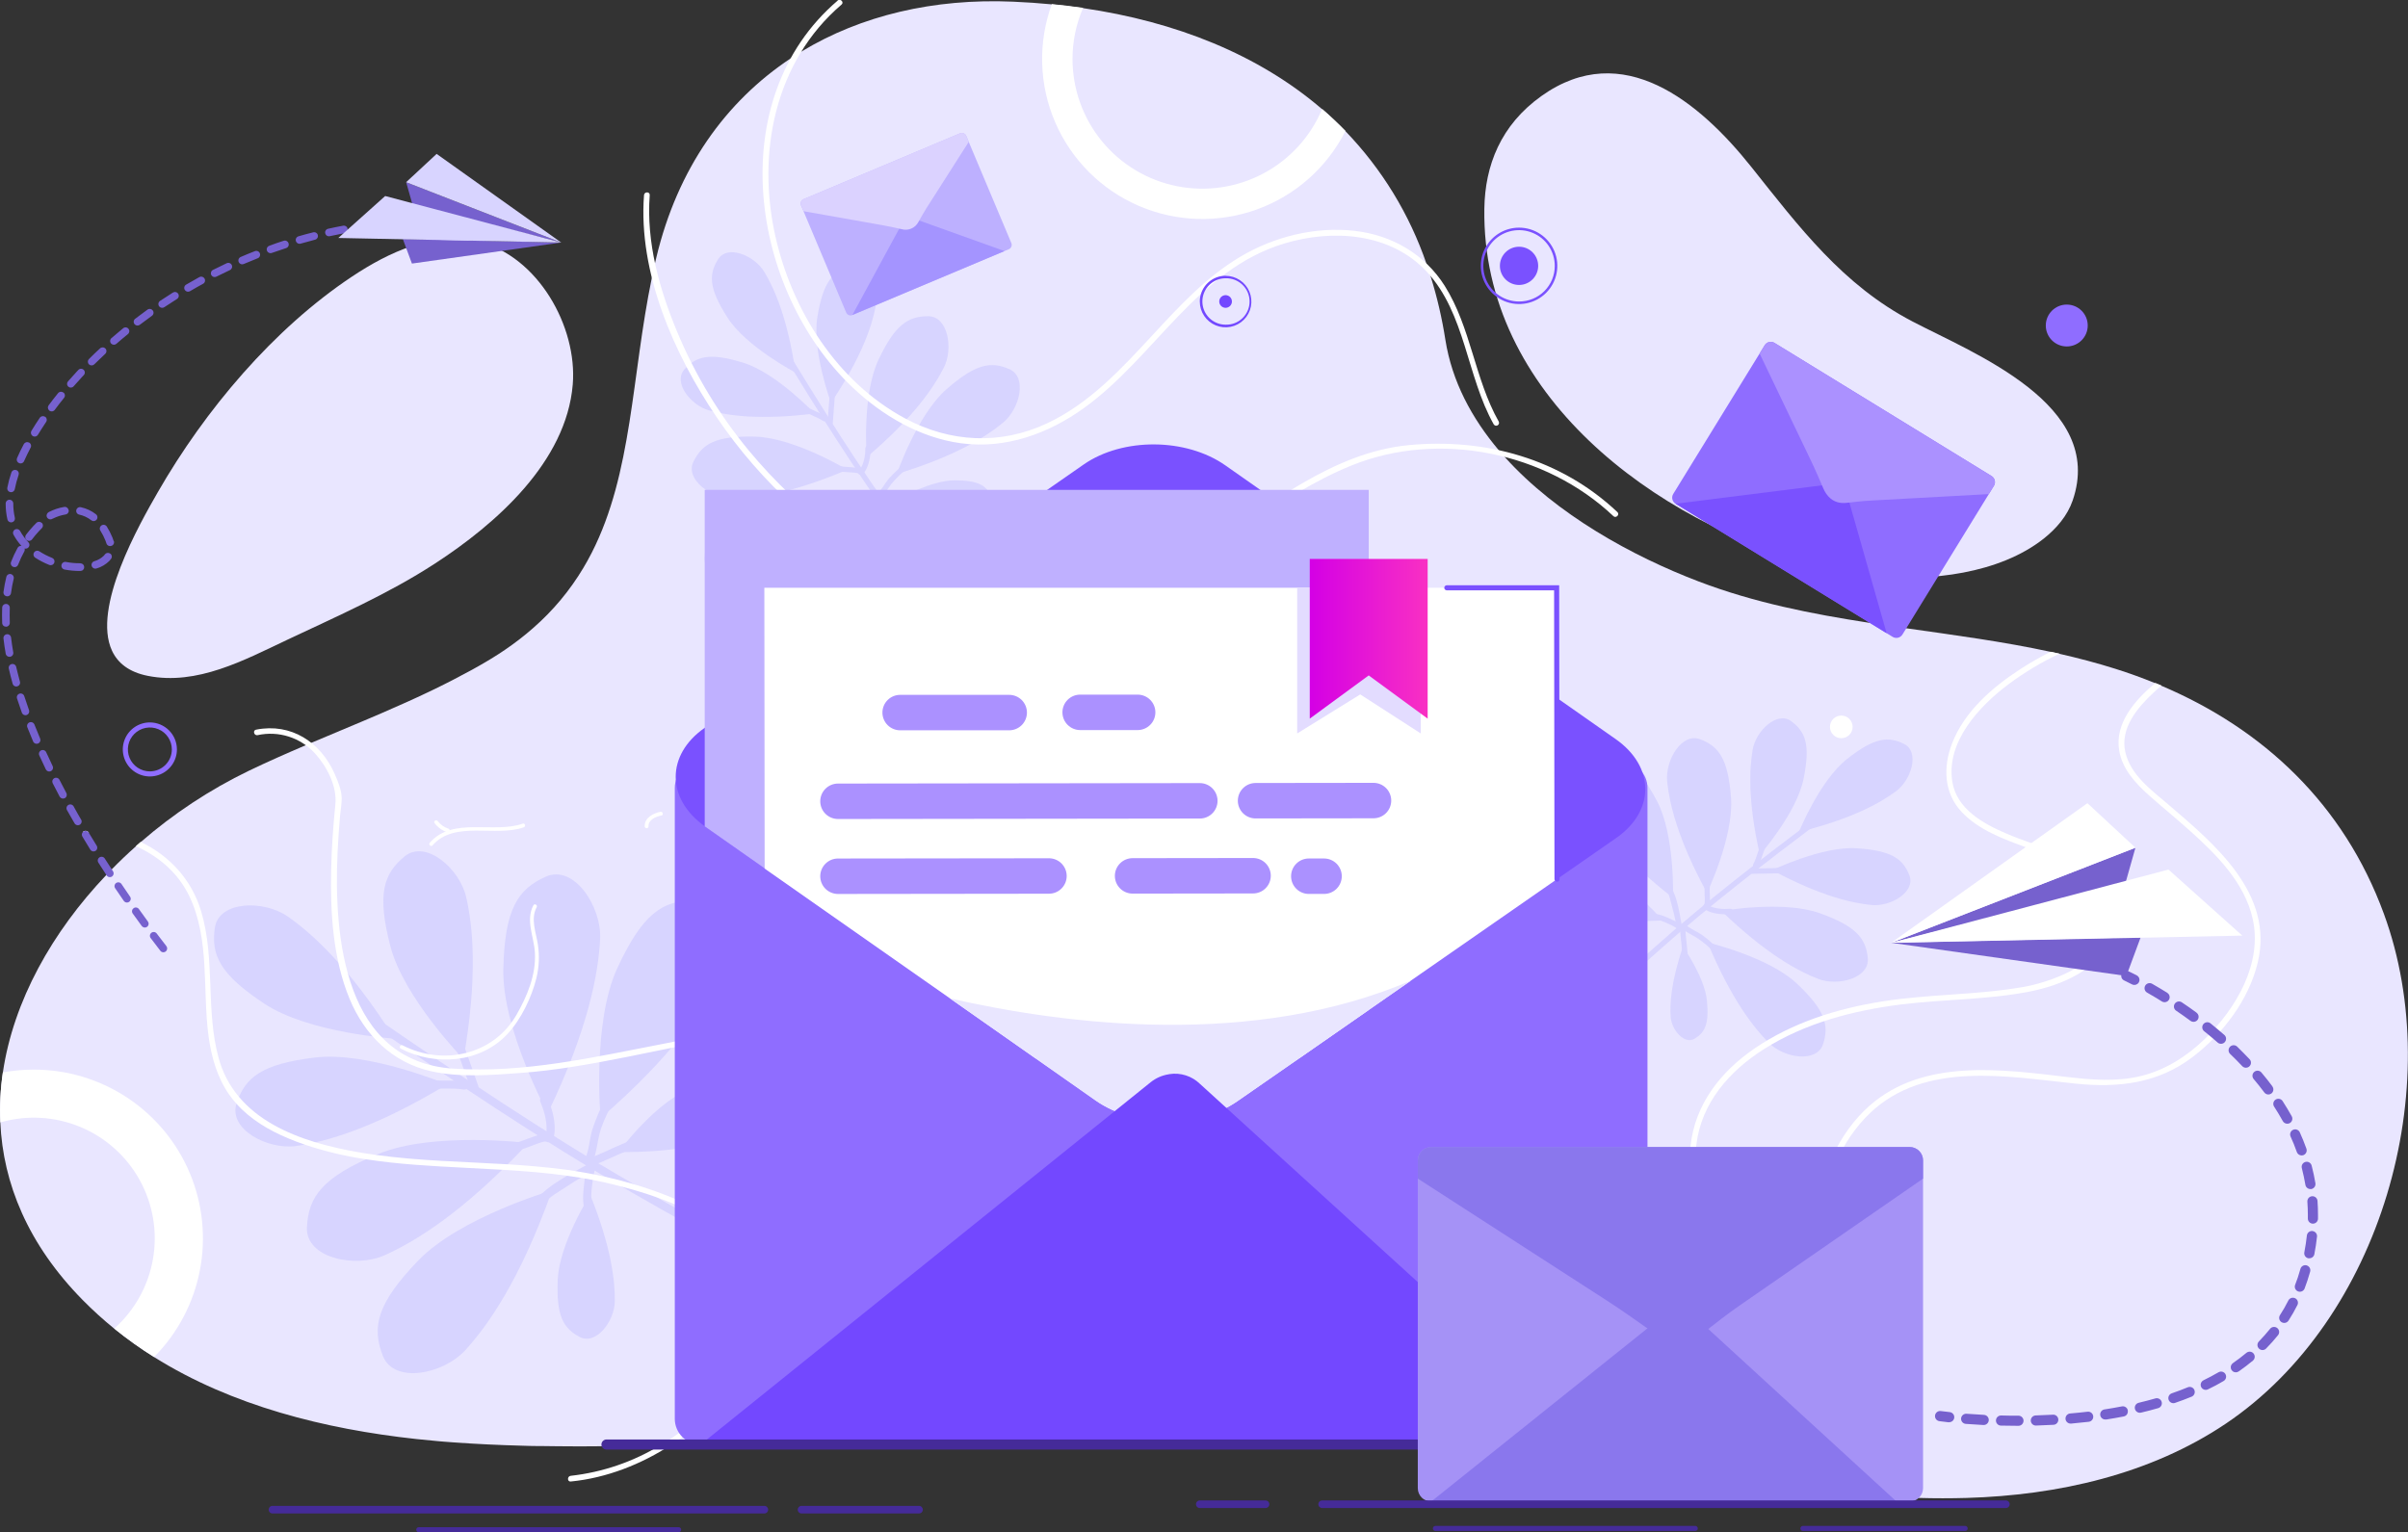 <svg width="586" height="373" viewBox="0 0 586 373" fill="none" xmlns="http://www.w3.org/2000/svg">
<rect x="0" y="0" width="586" height="373" fill="#333333" stroke="none"/>
<g clip-path="url(#clip0_805_108765)">
<path d="M223.646 368.415H195.06C194.815 368.415 194.579 368.318 194.406 368.144C194.232 367.971 194.135 367.736 194.135 367.491C194.135 367.246 194.232 367.011 194.406 366.837C194.579 366.664 194.815 366.566 195.06 366.566H223.646C223.892 366.566 224.127 366.664 224.301 366.837C224.474 367.011 224.572 367.246 224.572 367.491C224.572 367.736 224.474 367.971 224.301 368.144C224.127 368.318 223.892 368.415 223.646 368.415Z" fill="#452B99"/>
<path d="M186.009 368.415H66.31C66.065 368.415 65.829 368.318 65.656 368.144C65.482 367.971 65.385 367.736 65.385 367.491C65.385 367.246 65.482 367.011 65.656 366.837C65.829 366.664 66.065 366.566 66.31 366.566H186.009C186.255 366.566 186.49 366.664 186.664 366.837C186.837 367.011 186.935 367.246 186.935 367.491C186.935 367.736 186.837 367.971 186.664 368.144C186.49 368.318 186.255 368.415 186.009 368.415Z" fill="#452B99"/>
<path d="M541.687 346.538C523.3 358.919 500.761 363.991 478.592 364.638C474.709 364.749 470.834 364.749 466.968 364.638C464.718 364.568 462.455 364.463 460.181 364.324C444.2 363.356 428.281 360.817 412.443 358.284C400.479 356.368 388.38 353.971 376.268 351.66C373.387 351.111 370.499 350.563 367.63 350.033C360.109 348.646 352.569 347.34 345.017 346.249C329.117 343.956 313.179 342.619 297.304 343.488C284.526 344.19 271.883 346.403 259.136 347.537C257.322 347.697 255.514 347.833 253.7 347.956C245.833 348.48 237.948 348.671 230.069 348.856C217.371 349.164 204.525 349.798 191.629 350.427C184.707 350.766 177.765 351.099 170.83 351.376L168.893 351.456C167.079 351.53 165.265 351.596 163.451 351.653L160.847 351.74C156.034 351.896 151.224 352.001 146.415 352.054C142.861 352.099 139.314 352.099 135.772 352.054C134.402 352.054 133.035 352.038 131.669 352.005H130.725C129.534 352.005 128.343 351.962 127.159 351.925C121.538 351.777 115.941 351.518 110.376 351.117L108.124 350.945L107.507 350.895L106.52 350.809C104.786 350.655 103.046 350.489 101.306 350.298C79.038 347.876 56.413 342.212 37.502 330.349C34.128 328.24 30.887 325.927 27.796 323.422C25.123 321.257 22.573 318.944 20.158 316.496C6.8 302.938 0.741 288.055 0.08 273.24C-0.103 269.175 0.104 265.101 0.697 261.075C3.264 243.641 12.71 226.841 25.859 213.006C26.291 212.544 26.729 212.088 27.179 211.638C29.071 209.695 31.038 207.819 33.078 206.012L34.244 204.989C42.208 198.06 51.059 192.22 60.565 187.622C65.113 185.441 69.74 183.395 74.392 181.41L75.731 180.837C79.76 179.124 83.814 177.442 87.849 175.741L88.738 175.365L92.921 173.578C94.84 172.746 96.759 171.908 98.665 171.045L99.517 170.663L101.522 169.745L102.719 169.19L103.521 168.808C104.255 168.469 104.983 168.118 105.712 167.766C108.797 166.275 111.838 164.685 114.837 163.058L115.67 162.59L116.521 162.115L118.181 161.154C118.527 160.95 118.872 160.747 119.212 160.538L119.977 160.069C120.45 159.778 120.919 159.482 121.383 159.182C121.618 159.034 121.846 158.88 122.074 158.726L123.154 157.999C124.265 157.234 125.332 156.458 126.356 155.669C127.553 154.749 128.695 153.808 129.781 152.847C134.58 148.656 138.686 143.736 141.948 138.266C142.281 137.705 142.608 137.144 142.923 136.577C143.293 135.905 143.651 135.234 144.003 134.556C153.918 115.1 153.665 91.67 158.62 67.66C158.858 66.477 159.115 65.294 159.391 64.111C159.502 63.624 159.613 63.143 159.73 62.656C164.882 41.087 176.531 24.738 192.432 14.2C193.308 13.62 194.196 13.053 195.097 12.511C209.547 3.772 227.212 -0.431 246.543 0.408C249.722 0.543 252.861 0.761 255.958 1.061C258.517 1.307 261.053 1.613 263.566 1.979C286.148 5.264 306.287 13.287 321.743 26.58C323.714 28.281 325.606 30.064 327.42 31.93C336.299 41.136 343.039 52.182 347.164 64.283C347.516 65.3 347.861 66.329 348.182 67.365C349.741 72.377 350.929 77.498 351.736 82.685C353.34 92.823 358.134 101.789 364.779 109.647C365.254 110.201 365.736 110.756 366.235 111.304C378.835 125.293 397.295 135.413 413.43 141.563C426.918 146.709 440.831 149.439 454.85 151.602L458.49 152.15L463.889 152.933C475.612 154.609 487.409 156.162 499.027 158.676L501.168 159.151C505.746 160.192 510.294 161.388 514.81 162.812C518.101 163.851 521.328 165.016 524.491 166.306C524.985 166.503 525.478 166.713 525.966 166.922C550.868 177.485 570.39 195.831 580.12 222.417C595.638 264.692 579.441 321.111 541.687 346.538Z" fill="#E9E6FF"/>
<path d="M431.268 211.822C431.268 211.822 443.447 205.918 451.906 206.497C460.365 207.076 463.08 209.048 464.66 213.079C466.239 217.109 460.106 220.751 455.497 220.308C450.888 219.864 443.157 218.206 431.268 211.822Z" fill="#D7D4FF"/>
<path d="M437.766 202.529C437.766 202.529 442.837 189.988 449.489 184.756C456.14 179.524 459.497 179.167 463.365 181.096C467.234 183.025 465.142 189.84 461.428 192.595C457.713 195.35 450.871 199.3 437.766 202.529Z" fill="#D7D4FF"/>
<path d="M418.922 221.756C418.922 221.756 433.866 219.088 442.818 222.286C451.771 225.485 454.097 228.449 454.542 233.268C454.986 238.087 447.292 240.164 442.454 238.284C437.617 236.405 429.8 232.263 418.922 221.756Z" fill="#D7D4FF"/>
<path d="M415.547 229.422C415.547 229.422 430.355 232.916 437.259 239.412C444.164 245.907 445.157 249.543 443.664 254.159C442.171 258.775 434.267 257.598 430.577 253.955C426.887 250.313 421.347 243.386 415.547 229.422Z" fill="#D7D4FF"/>
<path d="M409.568 230.428C409.568 230.428 414.85 237.897 415.393 243.597C415.936 249.298 414.918 251.319 412.4 252.841C409.883 254.363 406.773 250.654 406.563 247.535C406.354 244.417 406.613 239.055 409.568 230.428Z" fill="#D7D4FF"/>
<path d="M428.28 208.095C428.28 208.095 437.215 197.939 438.905 189.607C440.596 181.275 439.405 178.169 435.937 175.581C432.47 172.992 427.299 177.922 426.522 182.477C425.745 187.031 425.276 194.95 428.28 208.095Z" fill="#D7D4FF"/>
<path d="M415.416 217.35C415.416 217.35 421.963 203.669 421.253 194.197C420.543 184.725 418.304 181.705 413.775 179.961C409.246 178.217 405.186 185.113 405.717 190.271C406.247 195.43 408.166 204.094 415.416 217.35Z" fill="#D7D4FF"/>
<path d="M407.124 218.557C407.124 218.557 407.673 203.409 403.243 195.004C398.813 186.598 395.562 184.712 390.712 184.921C385.862 185.131 384.894 193.056 387.436 197.58C389.978 202.103 395.179 209.27 407.124 218.557Z" fill="#D7D4FF"/>
<path d="M404.569 224.056C404.569 224.056 398.763 216.987 393.408 214.948C388.052 212.908 385.819 213.358 383.709 215.385C381.598 217.413 384.326 221.381 387.287 222.417C390.249 223.452 395.456 224.611 404.569 224.056Z" fill="#D7D4FF"/>
<path d="M442.091 198.955C428.727 209.043 415.412 219.23 402.893 230.384C391.601 240.411 378.897 251.953 370.747 264.735C370.302 265.431 371.425 266.053 371.87 265.351C379.952 252.643 392.626 241.212 403.818 231.265C416.257 220.209 429.485 210.09 442.763 200.064C443.38 199.571 442.763 198.474 442.091 198.973V198.955Z" fill="#D7D4FF"/>
<path d="M428.86 204.865C427.892 206.591 427.626 208.563 426.689 210.319C426.607 210.468 426.587 210.643 426.635 210.806C426.682 210.969 426.793 211.106 426.942 211.188C427.09 211.27 427.266 211.289 427.429 211.242C427.592 211.194 427.73 211.084 427.812 210.935C428.737 209.197 429.046 207.238 429.983 205.481C430.065 205.333 430.084 205.157 430.037 204.994C429.99 204.831 429.879 204.694 429.73 204.612C429.581 204.531 429.406 204.511 429.243 204.559C429.08 204.606 428.942 204.716 428.86 204.865Z" fill="#D7D4FF"/>
<path d="M434.679 211.262L426.411 211.428C426.241 211.428 426.078 211.496 425.957 211.616C425.837 211.736 425.77 211.899 425.77 212.069C425.77 212.239 425.837 212.402 425.957 212.522C426.078 212.642 426.241 212.71 426.411 212.71L434.679 212.544C434.849 212.544 435.013 212.476 435.133 212.356C435.253 212.236 435.321 212.073 435.321 211.903C435.321 211.733 435.253 211.57 435.133 211.449C435.013 211.329 434.849 211.262 434.679 211.262Z" fill="#D7D4FF"/>
<path d="M421.044 221.22C419.434 221.367 417.225 221.22 415.793 220.418C415.078 219.999 414.455 221.121 415.176 221.54C416.793 222.477 419.249 222.668 421.081 222.501C421.896 222.427 421.877 221.146 421.05 221.22H421.044Z" fill="#D7D4FF"/>
<path d="M414.875 214.571C414.793 215.524 414.777 216.481 414.825 217.437C414.825 218.004 415.004 219.865 414.727 220.13C414.11 220.703 415.054 221.59 415.652 221.017C416.251 220.444 416.109 219.168 416.115 218.46C416.044 217.269 416.044 216.076 416.115 214.885C416.214 214.078 414.973 213.758 414.881 214.571H414.875Z" fill="#D7D4FF"/>
<path d="M418.131 231.012C416.938 229.79 415.651 228.662 414.281 227.641C413.016 226.747 411.48 226.217 410.314 225.176C409.697 224.627 408.808 225.552 409.425 226.1C410.468 227.018 411.758 227.567 412.942 228.288C414.515 229.333 415.964 230.552 417.261 231.924C417.384 232.042 417.549 232.106 417.719 232.102C417.889 232.099 418.051 232.028 418.168 231.905C418.286 231.783 418.351 231.618 418.347 231.449C418.344 231.279 418.273 231.117 418.15 230.999L418.131 231.012Z" fill="#D7D4FF"/>
<path d="M405.421 216.377C406.309 217.806 406.587 219.581 407.031 221.184C407.475 222.786 407.808 224.474 408.123 226.114C408.271 226.921 409.499 226.551 409.357 225.75C408.74 222.533 408.271 218.509 406.525 215.68C406.481 215.608 406.423 215.546 406.355 215.496C406.286 215.446 406.209 215.411 406.126 215.391C406.044 215.371 405.959 215.368 405.875 215.381C405.792 215.394 405.712 215.424 405.64 215.468C405.568 215.512 405.505 215.57 405.455 215.638C405.405 215.706 405.37 215.784 405.35 215.866C405.33 215.948 405.327 216.033 405.34 216.117C405.353 216.2 405.383 216.28 405.427 216.352L405.421 216.377Z" fill="#D7D4FF"/>
<path d="M410.673 232.042C410.525 229.903 410.179 227.789 410.117 225.645C410.117 225.475 410.05 225.312 409.929 225.192C409.809 225.071 409.646 225.004 409.476 225.004C409.305 225.004 409.142 225.071 409.022 225.192C408.902 225.312 408.834 225.475 408.834 225.645C408.896 227.789 409.241 229.903 409.389 232.042C409.445 232.861 410.728 232.843 410.673 232.042Z" fill="#D7D4FF"/>
<path d="M402.274 223.735C403.545 223.735 404.89 224.351 406.007 224.875C407.153 225.355 408.215 226.015 409.153 226.828C409.214 226.886 409.286 226.932 409.364 226.963C409.443 226.993 409.526 227.008 409.611 227.007C409.695 227.005 409.778 226.987 409.855 226.953C409.932 226.919 410.002 226.87 410.06 226.81C410.119 226.749 410.165 226.677 410.195 226.599C410.226 226.521 410.241 226.437 410.239 226.353C410.237 226.269 410.219 226.186 410.185 226.109C410.151 226.032 410.103 225.962 410.042 225.904C408.929 224.93 407.661 224.149 406.291 223.593C405.056 223.032 403.644 222.416 402.249 222.453C402.079 222.453 401.916 222.52 401.795 222.64C401.675 222.761 401.607 222.924 401.607 223.094C401.607 223.264 401.675 223.427 401.795 223.547C401.916 223.667 402.079 223.735 402.249 223.735H402.274Z" fill="#D7D4FF"/>
<path d="M202.23 98.054C202.23 98.054 197.534 85.365 198.935 77.014C200.335 68.664 202.569 66.156 206.734 64.979C210.898 63.802 213.94 70.254 213.052 74.79C212.163 79.326 209.751 86.85 202.23 98.054Z" fill="#D7D4FF"/>
<path d="M193.603 90.702C193.603 90.702 181.602 84.441 177.036 77.305C172.471 70.168 172.44 66.828 174.741 63.131C177.043 59.433 183.626 62.218 186.014 66.212C188.402 70.205 191.666 77.342 193.603 90.702Z" fill="#D7D4FF"/>
<path d="M210.923 111.29C210.923 111.29 209.726 96.179 213.78 87.589C217.833 78.998 221.011 76.977 225.867 76.977C230.722 76.977 232.037 84.859 229.692 89.481C227.347 94.103 222.485 101.498 210.923 111.29Z" fill="#D7D4FF"/>
<path d="M218.234 115.389C218.234 115.389 223.17 101.049 230.303 94.781C237.436 88.514 241.168 87.922 245.623 89.851C250.078 91.78 248.134 99.532 244.142 102.848C240.15 106.164 232.715 110.989 218.234 115.389Z" fill="#D7D4FF"/>
<path d="M218.648 121.435C218.648 121.435 226.608 116.912 232.34 116.924C238.072 116.936 239.991 118.156 241.231 120.8C242.471 123.444 238.504 126.18 235.375 126.088C232.247 125.995 226.959 125.213 218.648 121.435Z" fill="#D7D4FF"/>
<path d="M198.225 100.655C198.225 100.655 188.97 90.794 180.862 88.293C172.755 85.79 169.515 86.678 166.597 89.876C163.679 93.075 168.096 98.671 172.557 99.903C177.018 101.136 184.848 102.356 198.225 100.655Z" fill="#D7D4FF"/>
<path d="M206.191 114.342C206.191 114.342 193.197 106.503 183.689 106.288C174.181 106.072 170.954 107.995 168.776 112.333C166.598 116.672 173.095 121.368 178.266 121.343C183.436 121.318 192.253 120.283 206.191 114.342Z" fill="#D7D4FF"/>
<path d="M206.585 122.705C206.585 122.705 191.543 120.684 182.738 124.264C173.934 127.845 171.731 130.895 171.466 135.739C171.2 140.583 179.012 142.321 183.762 140.232C188.513 138.143 196.164 133.675 206.585 122.705Z" fill="#D7D4FF"/>
<path d="M211.812 125.779C211.812 125.779 204.204 130.863 201.65 135.991C199.095 141.118 199.324 143.386 201.138 145.666C202.952 147.946 207.178 145.666 208.492 142.801C209.807 139.935 211.479 134.894 211.812 125.779Z" fill="#D7D4FF"/>
<path d="M190.462 86.037C199.211 100.303 208.065 114.533 217.931 128.066C226.822 140.262 237.058 154.017 249.022 163.366C249.676 163.877 250.404 162.817 249.75 162.312C237.879 153.068 227.723 139.331 218.9 127.234C209.096 113.787 200.303 99.65 191.61 85.476C191.184 84.78 190.024 85.328 190.456 86.037H190.462Z" fill="#D7D4FF"/>
<path d="M195.06 99.761C196.683 100.889 198.639 101.363 200.28 102.454C200.971 102.91 201.705 101.838 201.014 101.4C199.373 100.309 197.411 99.835 195.788 98.707C195.648 98.611 195.476 98.574 195.309 98.604C195.141 98.635 194.993 98.731 194.897 98.87C194.8 99.01 194.763 99.182 194.794 99.349C194.824 99.516 194.92 99.664 195.06 99.761Z" fill="#D7D4FF"/>
<path d="M202.008 94.603C201.79 97.352 201.584 100.098 201.391 102.843C201.384 102.926 201.394 103.011 201.42 103.091C201.446 103.17 201.488 103.244 201.543 103.308C201.597 103.372 201.664 103.424 201.739 103.462C201.814 103.5 201.896 103.523 201.98 103.53C202.064 103.536 202.148 103.526 202.228 103.5C202.308 103.474 202.382 103.433 202.446 103.378C202.51 103.323 202.562 103.257 202.6 103.182C202.638 103.107 202.661 103.025 202.668 102.941C202.886 100.193 203.091 97.448 203.285 94.708C203.299 94.539 203.245 94.371 203.135 94.242C203.025 94.112 202.868 94.032 202.699 94.018C202.529 94.004 202.361 94.058 202.232 94.168C202.102 94.277 202.021 94.434 202.008 94.603Z" fill="#D7D4FF"/>
<path d="M210.595 109.129C210.595 110.743 210.256 112.925 209.281 114.268C209.184 114.408 209.146 114.581 209.176 114.748C209.206 114.916 209.302 115.065 209.442 115.162C209.582 115.259 209.754 115.297 209.922 115.267C210.09 115.237 210.239 115.141 210.336 115.002C211.435 113.486 211.86 111.058 211.879 109.227C211.879 108.408 210.608 108.303 210.595 109.129Z" fill="#D7D4FF"/>
<path d="M203.358 114.613C204.299 114.786 205.252 114.895 206.208 114.939C206.77 114.989 208.646 115.001 208.88 115.303C209.392 115.956 210.367 115.118 209.855 114.471C209.343 113.824 208.084 113.855 207.387 113.756C206.192 113.707 205.002 113.59 203.821 113.405C203.025 113.226 202.586 114.428 203.389 114.637L203.358 114.613Z" fill="#D7D4FF"/>
<path d="M220.067 112.98C218.735 114.049 217.487 115.22 216.334 116.48C215.316 117.651 214.644 119.124 213.502 120.178C212.885 120.738 213.731 121.718 214.335 121.151C215.36 120.209 216.032 118.976 216.859 117.873C218.056 116.42 219.411 115.106 220.9 113.953C220.964 113.899 221.017 113.832 221.055 113.757C221.093 113.682 221.116 113.601 221.123 113.517C221.129 113.433 221.119 113.348 221.093 113.269C221.067 113.189 221.026 113.115 220.971 113.051C220.916 112.987 220.85 112.934 220.775 112.896C220.7 112.858 220.618 112.835 220.534 112.828C220.45 112.822 220.366 112.832 220.285 112.858C220.205 112.884 220.131 112.925 220.067 112.98Z" fill="#D7D4FF"/>
<path d="M204.247 124.183C205.759 123.443 207.554 123.338 209.183 123.055C210.812 122.771 212.54 122.605 214.224 122.439C215.045 122.371 214.798 121.114 213.977 121.206C210.72 121.496 206.66 121.582 203.673 123.055C203.52 123.129 203.403 123.261 203.348 123.422C203.292 123.583 203.303 123.759 203.377 123.911C203.452 124.064 203.584 124.181 203.745 124.237C203.905 124.292 204.082 124.282 204.235 124.207L204.247 124.183Z" fill="#D7D4FF"/>
<path d="M220.363 120.523C218.222 120.467 216.075 120.597 213.934 120.455C213.765 120.442 213.597 120.497 213.468 120.607C213.339 120.717 213.259 120.874 213.246 121.044C213.233 121.213 213.288 121.38 213.398 121.509C213.509 121.638 213.666 121.718 213.835 121.731C215.976 121.879 218.123 121.731 220.264 121.805C221.085 121.805 221.19 120.572 220.363 120.523Z" fill="#D7D4FF"/>
<path d="M211.275 128.029C211.362 126.796 212.127 125.49 212.769 124.436C213.36 123.34 214.122 122.346 215.027 121.49C215.644 120.96 214.823 119.986 214.188 120.516C213.113 121.531 212.212 122.716 211.522 124.023C210.837 125.206 210.091 126.544 209.992 127.93C209.979 128.1 210.034 128.268 210.145 128.398C210.256 128.527 210.414 128.607 210.584 128.62C210.755 128.633 210.923 128.578 211.053 128.467C211.182 128.357 211.262 128.199 211.275 128.029Z" fill="#D7D4FF"/>
<path d="M112.794 257.814C112.794 257.814 98.245 242.913 94.987 230.292C91.729 217.671 93.296 212.753 98.424 208.501C103.551 204.248 111.85 211.416 113.442 218.361C115.034 225.306 116.36 237.373 112.794 257.814Z" fill="#D7D4FF"/>
<path d="M96.048 252.846C96.048 252.846 75.255 251.527 64.365 244.348C53.475 237.168 51.34 232.466 52.284 225.86C53.228 219.254 64.205 219.032 70.041 223.112C75.878 227.191 84.967 235.289 96.048 252.846Z" fill="#D7D4FF"/>
<path d="M133.304 271.002C133.304 271.002 122.155 250.499 122.488 235.875C122.821 221.251 126.011 216.438 132.835 213.4C139.659 210.362 146.44 220.629 146.039 228.597C145.638 236.565 143.386 250.024 133.304 271.002Z" fill="#D7D4FF"/>
<path d="M146.15 272.199C146.15 272.199 144.089 248.959 150.216 235.691C156.343 222.423 161.198 219.261 168.67 219.194C176.142 219.126 178.265 231.235 174.723 238.384C171.182 245.533 163.753 256.964 146.15 272.199Z" fill="#D7D4FF"/>
<path d="M150.518 280.436C150.518 280.436 158.872 269.109 166.942 265.547C175.013 261.985 178.468 262.466 181.874 265.443C185.28 268.419 181.405 274.687 176.938 276.535C172.471 278.384 164.561 280.566 150.518 280.436Z" fill="#D7D4FF"/>
<path d="M108.791 263.97C108.791 263.97 89.596 255.873 76.645 257.432C63.694 258.991 59.677 262.251 57.573 268.568C55.469 274.884 65.181 279.999 72.227 278.952C79.273 277.904 91.021 274.73 108.791 263.97Z" fill="#D7D4FF"/>
<path d="M128.559 278.249C128.559 278.249 105.378 275.346 91.878 280.972C78.378 286.599 75.04 291.332 74.695 298.782C74.349 306.233 86.418 308.803 93.674 305.53C100.93 302.258 112.659 295.264 128.559 278.249Z" fill="#D7D4FF"/>
<path d="M134.353 289.756C134.353 289.756 111.931 296.307 101.788 306.839C91.644 317.371 90.472 323.04 93.149 330.01C95.827 336.98 107.877 334.552 113.251 328.654C118.626 322.757 126.56 311.689 134.353 289.756Z" fill="#D7D4FF"/>
<path d="M143.62 290.82C143.62 290.82 136.104 302.696 135.728 311.521C135.352 320.345 137.079 323.353 141.065 325.448C145.051 327.544 149.537 321.634 149.611 316.821C149.685 312.008 148.858 303.842 143.62 290.82Z" fill="#D7D4FF"/>
<path d="M88.72 248.269C109.957 262.868 131.293 277.344 153.653 290.212C173.798 301.81 196.782 314.758 219.475 320.409C220.709 320.717 221.073 318.776 219.845 318.468C197.337 312.841 174.477 299.912 154.505 288.406C132.292 275.625 111.092 261.241 89.997 246.735C88.96 246.026 87.671 247.523 88.72 248.244V248.269Z" fill="#D7D4FF"/>
<path d="M103.78 264.697C106.773 265.27 109.815 264.697 112.807 265.221C114.041 265.431 114.43 263.496 113.177 263.28C110.179 262.775 107.137 263.329 104.151 262.762C103.899 262.726 103.643 262.788 103.436 262.935C103.229 263.082 103.087 263.304 103.039 263.553C102.991 263.802 103.042 264.06 103.18 264.274C103.318 264.487 103.533 264.639 103.78 264.697Z" fill="#D7D4FF"/>
<path d="M110.315 253.111L114.572 265.085C114.676 265.307 114.86 265.482 115.086 265.576C115.313 265.67 115.566 265.677 115.797 265.595C116.028 265.512 116.22 265.347 116.336 265.131C116.452 264.915 116.483 264.663 116.423 264.426C115.008 260.432 113.591 256.441 112.172 252.452C112.067 252.23 111.884 252.055 111.658 251.961C111.431 251.866 111.178 251.86 110.947 251.942C110.715 252.024 110.523 252.19 110.408 252.406C110.292 252.622 110.261 252.873 110.321 253.111H110.315Z" fill="#D7D4FF"/>
<path d="M131.49 268.185C132.483 270.471 133.384 273.731 132.866 276.24C132.601 277.472 134.544 277.848 134.803 276.609C135.42 273.787 134.476 270.114 133.353 267.526C132.847 266.367 130.984 267.02 131.502 268.185H131.49Z" fill="#D7D4FF"/>
<path d="M124.734 280.401C126.167 280.056 127.575 279.616 128.948 279.082C129.775 278.798 132.41 277.646 132.934 277.923C134.063 278.539 134.909 276.734 133.786 276.142C132.663 275.551 130.892 276.358 129.818 276.703C128.097 277.264 126.375 278.077 124.592 278.429C123.358 278.675 123.494 280.647 124.734 280.401Z" fill="#D7D4FF"/>
<path d="M147.21 267.663C146.009 269.999 144.988 272.424 144.156 274.916C143.459 277.196 143.428 279.686 142.484 281.892C141.984 283.057 143.767 283.907 144.267 282.737C145.112 280.771 145.291 278.62 145.76 276.574C146.377 273.776 147.741 271.108 148.993 268.562C149.106 268.326 149.121 268.055 149.033 267.808C148.946 267.561 148.764 267.359 148.528 267.247C148.291 267.134 148.019 267.12 147.772 267.207C147.525 267.294 147.323 267.476 147.21 267.712V267.663Z" fill="#D7D4FF"/>
<path d="M131.984 293.298C133.65 291.314 136.106 290.05 138.234 288.627C140.363 287.203 142.67 285.891 144.947 284.627C146.058 284.011 144.947 282.403 143.818 283.013C139.413 285.478 133.761 288.109 130.478 292.029C130.329 292.23 130.263 292.481 130.292 292.729C130.321 292.978 130.444 293.207 130.636 293.368C130.827 293.53 131.073 293.612 131.324 293.599C131.574 293.586 131.81 293.479 131.984 293.298Z" fill="#D7D4FF"/>
<path d="M152.357 278.09C149.303 279.322 146.378 280.869 143.275 282.003C142.084 282.441 142.738 284.302 143.935 283.852C147.02 282.718 149.963 281.19 153.017 279.939C154.189 279.458 153.535 277.591 152.357 278.09Z" fill="#D7D4FF"/>
<path d="M144.275 294.321C143.609 292.472 143.886 290.217 144.121 288.331C144.271 286.424 144.72 284.552 145.453 282.784C145.547 282.552 145.549 282.293 145.458 282.059C145.367 281.825 145.191 281.635 144.965 281.526C144.738 281.418 144.479 281.4 144.24 281.476C144.001 281.551 143.799 281.715 143.677 281.934C142.702 283.955 142.35 286.328 142.115 288.534C141.893 290.623 141.677 292.965 142.412 294.98C142.516 295.202 142.699 295.377 142.926 295.471C143.152 295.566 143.406 295.572 143.637 295.49C143.868 295.408 144.06 295.242 144.176 295.026C144.291 294.81 144.322 294.559 144.263 294.321H144.275Z" fill="#D7D4FF"/>
<path d="M361.224 50.804C360.564 96.075 402.823 127.221 442.354 137.697C444.668 138.313 446.994 138.831 449.314 139.256C451.634 139.682 453.954 140.014 456.262 140.242C469.62 141.574 486.55 139.669 497.367 131.103C500.452 128.638 503.117 125.557 504.4 121.816C512.421 98.515 480.368 86.073 465.406 78.252C448.432 69.397 437.875 55.297 426.158 40.592C413.651 24.902 394.919 9.237 375.107 23.38C365.192 30.449 361.379 40.291 361.224 50.804Z" fill="#E9E6FF"/>
<path d="M27.272 158.435C28.673 161.417 31.406 163.624 36.009 164.53C47.973 166.89 59.424 160.696 69.852 155.766C82.081 149.986 94.415 144.612 105.798 137.217C120.65 127.572 137.815 112.48 139.382 93.604C140.548 79.497 130.873 62.353 116.51 58.84C105.626 56.178 94.575 61.404 85.709 67.296C66.501 80.064 49.879 99.853 38.428 119.77C33.936 127.591 22.336 147.897 27.272 158.435Z" fill="#E9E6FF"/>
<path d="M514.168 227.82C514.088 228.017 514.008 228.214 513.922 228.436C510.473 236.152 501.68 239.843 493.881 241.378C483.62 243.393 472.977 243.226 462.618 244.514C450.864 246.006 439.239 249.038 429.158 255.453C420.822 260.759 414.053 268.493 412.825 278.594C411.931 285.989 412.104 296.977 418.286 302.172C418.971 302.751 417.984 303.725 417.299 303.152C410.876 297.747 410.58 286.575 411.406 278.908C412.498 268.789 418.767 260.839 426.986 255.219C436.241 248.896 447.106 245.507 458.101 243.769C469.405 241.975 480.967 242.24 492.228 240.281C499.015 239.097 509.238 235.271 512.663 228.461C513.962 225.874 514.184 222.879 513.28 220.129C512.894 218.821 512.298 217.585 511.515 216.468C511.423 216.327 511.324 216.185 511.219 216.049C509.822 214.27 508.094 212.778 506.129 211.655C502.427 209.437 497.972 208.05 494.177 206.664L492.943 206.22C487.446 204.223 481.516 202.005 477.438 197.715C473.027 193.069 472.823 186.734 475.05 180.965C478.049 173.188 484.842 167.309 491.666 162.878C494.043 161.333 496.505 159.921 499.039 158.65L501.18 159.125C496.831 161.174 492.697 163.651 488.84 166.52C481.702 171.851 473.526 180.589 475.112 190.333C476.192 196.939 482.621 200.495 488.229 202.898C490.222 203.755 492.265 204.5 494.313 205.234C498.231 206.639 502.174 207.995 505.839 209.954C506.464 210.289 507.071 210.655 507.659 211.051C509.537 212.299 511.172 213.878 512.484 215.71C512.589 215.852 512.681 215.994 512.774 216.142C513.962 217.818 514.712 219.764 514.956 221.804C515.199 223.843 514.929 225.911 514.168 227.82Z" fill="white"/>
<path d="M549.431 234.323C547.265 243.394 540.935 251.689 533.611 257.285C525.127 263.774 515.422 264.858 505.068 263.78C488.613 262.067 468.517 258.234 455.159 270.879C447.946 277.695 443.578 288.233 443.349 298.081C443.096 308.798 448.063 318.455 454.178 326.935C454.702 327.662 453.499 328.352 452.981 327.637C446.441 318.566 441.301 308.12 442.023 296.664C442.64 286.588 447.335 275.877 454.98 269.141C468.085 257.63 487.027 260.286 502.915 262.153C508.931 262.862 515.089 263.386 521.036 261.925C526.984 260.464 532.21 257.118 536.579 252.878C544.162 245.483 550.677 234.489 548.185 223.569C546.186 214.812 539.399 208.033 532.932 202.234C529.668 199.313 526.281 196.552 523.005 193.643C519.728 190.734 516.421 187.166 515.699 182.624C514.65 176.061 519.451 170.49 524.523 166.25C525.016 166.447 525.51 166.657 525.997 166.866C525.38 167.421 524.732 167.976 524.146 168.536C520.16 172.234 515.884 177.287 517.211 183.105C518.476 188.651 523.578 192.349 527.663 195.831C539.01 205.537 553.435 217.536 549.431 234.323Z" fill="white"/>
<path d="M203.82 0.173C175.759 24.171 182.503 70.588 207.448 94.277C214.673 101.136 223.885 106.559 233.868 107.902C244.697 109.363 255.155 105.567 263.861 99.275C280.94 86.949 291.33 65.688 312.512 59.279C324.34 55.699 338.457 56.672 347.268 66.206C356.634 76.337 356.918 91.596 363.513 103.311C363.61 103.464 363.762 103.574 363.938 103.617C364.114 103.659 364.299 103.632 364.455 103.541C364.612 103.45 364.726 103.302 364.775 103.128C364.824 102.954 364.803 102.767 364.717 102.609C358.855 92.212 357.96 79.714 351.581 69.583C346.743 61.892 338.747 57.258 329.788 56.21C320.126 55.082 310.044 57.59 301.757 62.545C293.471 67.5 286.986 74.544 280.551 81.495C272.925 89.741 265.126 98.227 254.779 103.065C243.481 108.371 231.178 107.742 220.226 101.832C203.66 92.921 192.776 75.579 188.704 57.56C184.126 37.272 188.506 15.037 204.801 1.11C205.48 0.531 204.493 -0.449 203.82 0.13V0.173Z" fill="white"/>
<path d="M156.726 47.502C155.288 66.378 164.007 86.197 174.385 101.53C185.207 117.553 200.213 131.345 217.674 139.787C236.505 148.89 257.625 150.165 277.202 142.598C295.928 135.369 310.521 120.671 329.111 113.226C350.274 104.747 376.188 110.077 392.625 125.638C393.242 126.254 394.254 125.274 393.606 124.658C379.903 111.717 361.473 106.583 342.87 108.352C324.175 110.133 308.935 123.142 293.621 132.676C274.599 144.508 252.818 149.839 230.878 143.43C211.652 137.815 194.832 124.874 182.178 109.615C175.012 100.944 169.17 91.263 164.84 80.885C160.453 70.408 157.244 58.946 158.114 47.502C158.182 46.608 156.794 46.614 156.726 47.502Z" fill="white"/>
<path d="M21.602 202.696L21.639 202.757C21.133 202.683 20.627 202.615 20.115 202.56C20.177 202.486 20.253 202.423 20.337 202.375C20.441 202.313 20.557 202.272 20.677 202.254C20.797 202.236 20.919 202.243 21.037 202.272C21.154 202.302 21.265 202.355 21.362 202.428C21.459 202.5 21.541 202.591 21.602 202.696Z" fill="white"/>
<path d="M175.79 341.239C172.116 345.193 167.972 348.684 163.45 351.635C156.046 356.466 147.605 359.782 138.893 360.639C138.005 360.731 138.011 359.338 138.893 359.252C146.674 358.382 154.167 355.811 160.84 351.721C168.473 347.171 175.021 341.013 180.029 333.677C183.644 328.291 186.773 321.697 185.983 315.035C185.527 311.661 184.176 308.469 182.071 305.791C180.884 304.238 179.54 302.811 178.06 301.533L177.962 301.446C172.73 296.917 166.337 293.762 159.711 291.42C156.947 290.44 154.158 289.608 151.363 288.875C150.647 288.684 149.937 288.505 149.228 288.326C147.574 287.913 145.915 287.556 144.255 287.229C143.601 287.106 142.953 286.983 142.299 286.872L141.281 286.699C140.183 286.514 139.08 286.348 137.974 286.2C132.735 285.473 127.485 285.066 122.178 284.752C119.032 284.561 115.885 284.407 112.732 284.247C104.908 283.84 96.894 283.421 89.045 282.194C83.974 281.449 78.978 280.253 74.12 278.62C72.75 278.152 71.397 277.636 70.06 277.073C65.346 275.089 60.91 272.457 57.523 268.661C56.889 267.956 56.3 267.213 55.758 266.436C52.827 262.246 51.439 257.266 50.754 252.262C49.236 241.028 51.124 228.672 46.071 218.152C43.319 212.415 38.587 208.477 33.065 205.962L34.231 204.939C41.289 208.347 46.632 214.091 48.952 221.85C52.432 233.491 50.001 245.933 53.216 257.593C54.155 261.052 55.84 264.263 58.152 267.003C62.786 272.55 69.622 275.89 76.853 278.096C80.283 279.1 83.769 279.901 87.293 280.493C88.706 280.74 90.113 280.956 91.532 281.147C102.144 282.613 112.874 282.78 123.567 283.427C127.886 283.692 132.143 284.043 136.413 284.567C137.647 284.715 138.862 284.885 140.059 285.078C140.892 285.208 141.719 285.35 142.527 285.497L143.194 285.621C143.619 285.695 144.045 285.781 144.471 285.867C145.347 286.034 146.223 286.218 147.093 286.416C149.425 286.933 151.735 287.529 154.022 288.203C157.918 289.34 161.737 290.725 165.455 292.35C171.44 294.976 177.838 298.587 182.201 303.72C183.111 304.775 183.924 305.91 184.632 307.11C185.361 308.329 185.965 309.62 186.433 310.962C190.271 321.876 182.997 333.511 175.79 341.239Z" fill="white"/>
<path d="M62.681 178.956C65.199 178.404 67.819 178.525 70.275 179.308C72.732 180.092 74.937 181.51 76.668 183.418C79.599 186.666 82.073 191.43 81.605 195.891C81.08 201.117 80.704 206.368 80.593 211.606C80.364 222.175 81 233.342 85.103 243.22C88.743 251.959 95.506 258.67 104.927 260.772C111.838 262.312 119.526 261.715 126.522 261.197C135.235 260.581 143.854 259.015 152.437 257.308C161.019 255.601 169.515 253.697 178.129 252.409C188.192 250.911 198.971 250.406 208.282 255.164C209.071 255.57 209.775 254.375 208.979 253.968C194.276 246.45 176.839 251.127 161.556 254.067C144.669 257.314 127.522 261.314 110.196 260.125C83.863 258.319 81.197 228.276 82.141 207.693C82.277 204.648 82.493 201.61 82.758 198.578C82.876 197.216 83.147 195.805 83.159 194.443C83.159 192.403 82.265 190.253 81.444 188.391C78.044 180.651 70.838 175.931 62.317 177.619C61.441 177.792 61.811 179.129 62.687 178.956H62.681Z" fill="white"/>
<path d="M474.28 346.217H474.144C472.737 346.063 471.966 345.952 471.966 345.952C471.804 345.929 471.648 345.875 471.507 345.792C471.366 345.709 471.242 345.599 471.144 345.469C471.045 345.338 470.973 345.19 470.932 345.031C470.891 344.873 470.882 344.708 470.905 344.547C470.927 344.385 470.982 344.229 471.065 344.088C471.148 343.947 471.258 343.824 471.388 343.726C471.519 343.627 471.668 343.555 471.826 343.514C471.984 343.473 472.149 343.464 472.311 343.487C472.311 343.487 473.07 343.598 474.415 343.739C474.743 343.757 475.049 343.904 475.268 344.148C475.487 344.392 475.6 344.713 475.582 345.04C475.564 345.366 475.416 345.673 475.172 345.891C474.928 346.11 474.607 346.222 474.28 346.204V346.217Z" fill="#7661CE"/>
<path d="M527.44 241.687C526.206 240.923 524.972 240.183 523.738 239.481C523.454 239.317 523.115 239.274 522.798 239.359C522.481 239.445 522.211 239.653 522.048 239.937C521.884 240.221 521.84 240.559 521.926 240.876C522.011 241.192 522.22 241.462 522.504 241.625C523.701 242.303 524.917 243.031 526.114 243.782C526.31 243.904 526.537 243.968 526.768 243.967C527.036 243.968 527.298 243.881 527.513 243.72C527.728 243.559 527.884 243.332 527.958 243.074C528.032 242.816 528.02 242.541 527.923 242.291C527.826 242.04 527.65 241.828 527.422 241.687H527.44ZM534.548 246.512C533.401 245.668 532.222 244.83 531.037 244.047C530.904 243.942 530.751 243.865 530.587 243.821C530.423 243.777 530.251 243.768 530.083 243.793C529.915 243.819 529.754 243.879 529.61 243.969C529.467 244.06 529.343 244.179 529.248 244.319C529.152 244.46 529.087 244.618 529.056 244.785C529.025 244.952 529.028 245.124 529.066 245.289C529.105 245.455 529.177 245.61 529.278 245.747C529.379 245.883 529.508 245.997 529.655 246.081C530.809 246.864 531.963 247.683 533.08 248.509C533.292 248.666 533.55 248.75 533.814 248.749C534.074 248.75 534.328 248.668 534.538 248.516C534.749 248.364 534.907 248.15 534.988 247.903C535.069 247.656 535.071 247.39 534.992 247.143C534.913 246.895 534.758 246.679 534.548 246.525V246.512ZM541.255 251.892C540.94 251.615 540.638 251.338 540.293 251.067C539.947 250.795 539.571 250.45 539.2 250.148C538.83 249.846 538.374 249.464 537.966 249.132C537.841 249.024 537.695 248.943 537.537 248.894C537.38 248.844 537.213 248.826 537.049 248.842C536.884 248.857 536.725 248.906 536.579 248.984C536.434 249.063 536.305 249.169 536.202 249.298C536.099 249.427 536.022 249.575 535.977 249.734C535.933 249.893 535.92 250.059 535.941 250.223C535.961 250.387 536.015 250.545 536.098 250.688C536.181 250.83 536.292 250.955 536.424 251.054C536.794 251.35 537.17 251.671 537.534 251.954C537.899 252.238 538.263 252.57 538.62 252.866C538.978 253.162 539.305 253.452 539.638 253.747C539.759 253.863 539.901 253.952 540.057 254.011C540.213 254.07 540.379 254.097 540.545 254.09C540.711 254.083 540.875 254.042 541.025 253.971C541.175 253.899 541.31 253.798 541.42 253.673C541.53 253.548 541.613 253.402 541.665 253.244C541.718 253.086 541.737 252.919 541.723 252.753C541.709 252.587 541.661 252.426 541.583 252.279C541.504 252.132 541.397 252.003 541.267 251.899L541.255 251.892ZM547.456 257.858C546.493 256.835 545.475 255.806 544.426 254.777C544.19 254.55 543.873 254.427 543.546 254.434C543.218 254.441 542.907 254.577 542.68 254.814C542.454 255.05 542.33 255.366 542.337 255.693C542.344 256.02 542.481 256.331 542.717 256.558C543.735 257.531 544.723 258.536 545.66 259.528C545.776 259.651 545.916 259.749 546.071 259.815C546.226 259.882 546.393 259.916 546.561 259.916C546.802 259.915 547.037 259.844 547.237 259.712C547.438 259.58 547.595 259.391 547.69 259.171C547.785 258.95 547.814 258.707 547.772 258.47C547.731 258.234 547.621 258.014 547.456 257.839V257.858ZM553.009 264.458C552.17 263.324 551.263 262.19 550.331 261.075C550.12 260.824 549.818 260.667 549.491 260.639C549.164 260.61 548.839 260.713 548.588 260.924C548.337 261.135 548.18 261.437 548.152 261.763C548.123 262.09 548.226 262.414 548.437 262.665C549.344 263.737 550.22 264.84 551.035 265.931C551.149 266.085 551.298 266.211 551.469 266.297C551.64 266.384 551.83 266.429 552.022 266.43C552.287 266.432 552.545 266.345 552.756 266.184C553.01 265.989 553.178 265.704 553.226 265.387C553.273 265.071 553.195 264.749 553.009 264.489V264.458ZM557.704 271.724C557.019 270.491 556.273 269.259 555.483 268.026C555.304 267.755 555.025 267.566 554.707 267.499C554.389 267.432 554.057 267.493 553.784 267.67C553.51 267.846 553.318 268.123 553.248 268.44C553.178 268.757 553.236 269.089 553.41 269.364C554.169 270.541 554.885 271.736 555.545 272.926C555.654 273.115 555.812 273.271 556.001 273.379C556.191 273.488 556.406 273.544 556.625 273.542C556.84 273.547 557.054 273.494 557.242 273.388C557.52 273.226 557.724 272.963 557.811 272.653C557.897 272.343 557.859 272.012 557.704 271.73V271.724ZM561.277 279.618C560.796 278.275 560.253 276.919 559.648 275.594C559.505 275.31 559.257 275.093 558.957 274.987C558.656 274.881 558.327 274.895 558.037 275.027C557.747 275.158 557.519 275.396 557.401 275.691C557.282 275.987 557.283 276.316 557.402 276.611C557.976 277.843 558.494 279.168 558.951 280.444C559.036 280.684 559.194 280.892 559.403 281.039C559.612 281.186 559.861 281.264 560.117 281.264C560.258 281.265 560.397 281.242 560.53 281.196C560.837 281.086 561.088 280.859 561.228 280.564C561.368 280.27 561.386 279.932 561.277 279.624V279.618ZM563.467 288.024C563.233 286.607 562.924 285.177 562.56 283.772C562.525 283.61 562.457 283.457 562.361 283.321C562.265 283.186 562.143 283.072 562.001 282.985C561.86 282.898 561.702 282.84 561.538 282.816C561.374 282.791 561.207 282.8 561.046 282.841C560.885 282.883 560.734 282.956 560.603 283.057C560.471 283.158 560.361 283.285 560.28 283.429C560.198 283.573 560.147 283.733 560.128 283.898C560.11 284.062 560.125 284.229 560.172 284.388C560.518 285.719 560.789 287.075 561.03 288.418C561.079 288.709 561.23 288.972 561.456 289.161C561.683 289.35 561.969 289.452 562.264 289.448H562.468C562.788 289.39 563.072 289.209 563.259 288.944C563.446 288.679 563.521 288.35 563.467 288.03V288.024ZM563.979 292.338C563.968 292.176 563.924 292.018 563.851 291.873C563.778 291.728 563.678 291.599 563.555 291.492C563.432 291.386 563.289 291.305 563.135 291.254C562.981 291.203 562.818 291.183 562.656 291.195C562.494 291.206 562.336 291.25 562.19 291.323C562.045 291.395 561.916 291.496 561.809 291.619C561.703 291.742 561.622 291.884 561.571 292.038C561.52 292.192 561.5 292.355 561.511 292.517C561.591 293.601 561.629 294.704 561.629 295.789C561.629 296.072 561.629 296.356 561.629 296.639C561.629 296.966 561.759 297.28 561.99 297.511C562.221 297.742 562.535 297.872 562.863 297.872C563.19 297.872 563.504 297.742 563.735 297.511C563.967 297.28 564.097 296.966 564.097 296.639C564.097 296.344 564.097 296.023 564.097 295.746C564.103 294.649 564.06 293.49 563.979 292.344V292.338ZM562.745 299.665C562.584 299.648 562.421 299.663 562.265 299.709C562.11 299.755 561.965 299.831 561.839 299.933C561.713 300.035 561.608 300.16 561.531 300.303C561.453 300.445 561.405 300.601 561.388 300.762C561.24 302.112 561.036 303.492 560.771 304.848C560.74 305.007 560.74 305.171 560.772 305.33C560.804 305.489 560.867 305.64 560.958 305.774C561.048 305.909 561.164 306.024 561.3 306.114C561.435 306.203 561.586 306.265 561.746 306.296H561.98C562.271 306.302 562.554 306.204 562.779 306.022C563.005 305.839 563.159 305.583 563.214 305.298C563.486 303.874 563.708 302.426 563.862 300.984C563.884 300.66 563.777 300.34 563.565 300.094C563.352 299.849 563.051 299.697 562.727 299.671L562.745 299.665ZM561.339 308.022C561.182 307.979 561.019 307.967 560.858 307.987C560.697 308.007 560.541 308.059 560.401 308.139C560.26 308.219 560.136 308.326 560.036 308.454C559.937 308.582 559.864 308.728 559.821 308.885L559.765 309.076C559.413 310.339 559 311.596 558.531 312.773C558.474 312.925 558.446 313.086 558.451 313.247C558.456 313.409 558.493 313.569 558.559 313.716C558.626 313.864 558.721 313.997 558.839 314.108C558.957 314.219 559.095 314.306 559.247 314.363C559.552 314.48 559.891 314.47 560.19 314.337C560.488 314.205 560.721 313.959 560.839 313.654C561.326 312.379 561.764 311.054 562.141 309.71L562.196 309.513C562.273 309.2 562.225 308.87 562.061 308.592C561.898 308.315 561.631 308.112 561.32 308.028L561.339 308.022ZM558.537 316.033C558.392 315.96 558.234 315.916 558.072 315.904C557.91 315.892 557.748 315.912 557.593 315.963C557.439 316.014 557.297 316.095 557.174 316.201C557.051 316.307 556.95 316.437 556.878 316.582C556.266 317.804 555.586 318.991 554.841 320.138C554.753 320.274 554.693 320.426 554.664 320.586C554.634 320.745 554.637 320.909 554.672 321.068C554.706 321.226 554.771 321.377 554.864 321.51C554.957 321.643 555.075 321.757 555.212 321.845C555.411 321.971 555.642 322.04 555.878 322.042C556.086 322.043 556.29 321.991 556.472 321.892C556.654 321.793 556.809 321.649 556.921 321.475C557.71 320.251 558.433 318.986 559.086 317.685C559.161 317.538 559.205 317.378 559.217 317.214C559.229 317.051 559.208 316.886 559.155 316.73C559.102 316.575 559.018 316.431 558.909 316.308C558.8 316.186 558.667 316.086 558.519 316.015L558.537 316.033ZM554.175 323.281C553.921 323.076 553.595 322.98 553.27 323.015C552.945 323.049 552.647 323.211 552.441 323.465C551.59 324.525 550.671 325.554 549.708 326.547C549.538 326.72 549.423 326.939 549.377 327.177C549.332 327.415 549.357 327.661 549.451 327.885C549.544 328.108 549.701 328.299 549.903 328.434C550.105 328.569 550.342 328.641 550.584 328.642C550.747 328.642 550.908 328.61 551.059 328.548C551.209 328.485 551.345 328.394 551.46 328.278C552.484 327.244 553.454 326.158 554.366 325.025C554.471 324.896 554.549 324.748 554.596 324.589C554.642 324.43 554.656 324.263 554.637 324.099C554.617 323.934 554.564 323.775 554.482 323.632C554.399 323.488 554.289 323.362 554.157 323.262L554.175 323.281ZM548.412 329.474C548.308 329.35 548.181 329.247 548.037 329.172C547.893 329.097 547.736 329.051 547.574 329.037C547.413 329.022 547.25 329.04 547.095 329.089C546.94 329.137 546.797 329.216 546.672 329.32C545.636 330.189 544.531 331.027 543.39 331.822C543.175 331.972 543.013 332.186 542.928 332.434C542.844 332.682 542.84 332.951 542.919 333.201C542.997 333.451 543.153 333.67 543.364 333.825C543.576 333.98 543.831 334.065 544.093 334.065C544.345 334.065 544.59 333.987 544.797 333.843C546 333.011 547.16 332.124 548.258 331.212C548.384 331.106 548.487 330.977 548.563 330.831C548.638 330.685 548.683 330.526 548.696 330.362C548.708 330.199 548.688 330.034 548.636 329.878C548.584 329.723 548.502 329.579 548.394 329.455L548.412 329.474ZM541.576 334.49C541.411 334.209 541.141 334.004 540.825 333.921C540.51 333.838 540.174 333.883 539.891 334.047C538.719 334.725 537.485 335.384 536.22 336C535.972 336.124 535.773 336.327 535.654 336.578C535.536 336.829 535.506 337.112 535.569 337.382C535.631 337.652 535.783 337.893 536 338.066C536.217 338.239 536.486 338.334 536.763 338.336C536.951 338.337 537.137 338.294 537.306 338.213C538.62 337.596 539.91 336.888 541.132 336.173C541.272 336.09 541.395 335.98 541.492 335.849C541.59 335.718 541.66 335.569 541.7 335.411C541.74 335.253 541.747 335.088 541.723 334.927C541.698 334.766 541.642 334.611 541.557 334.472L541.576 334.49ZM534.024 338.373C533.962 338.223 533.872 338.087 533.757 337.972C533.643 337.857 533.507 337.766 533.358 337.704C533.208 337.641 533.048 337.609 532.886 337.609C532.724 337.608 532.563 337.64 532.413 337.701C531.179 338.219 529.847 338.712 528.508 339.174C528.232 339.269 527.999 339.459 527.85 339.709C527.701 339.96 527.646 340.255 527.694 340.542C527.742 340.829 527.891 341.09 528.113 341.278C528.335 341.467 528.617 341.571 528.909 341.571C529.045 341.573 529.181 341.55 529.31 341.503C530.698 341.029 532.056 340.517 533.357 339.981C533.507 339.918 533.643 339.825 533.757 339.708C533.871 339.592 533.961 339.454 534.021 339.303C534.081 339.151 534.111 338.99 534.108 338.827C534.105 338.664 534.07 338.504 534.005 338.354L534.024 338.373ZM526.052 341.257C526.007 341.101 525.932 340.955 525.831 340.829C525.73 340.702 525.605 340.596 525.462 340.517C525.32 340.439 525.164 340.389 525.003 340.371C524.841 340.353 524.678 340.367 524.522 340.413C523.208 340.789 521.844 341.146 520.474 341.473C520.178 341.54 519.916 341.715 519.741 341.963C519.565 342.211 519.487 342.515 519.523 342.817C519.558 343.119 519.703 343.397 519.931 343.598C520.159 343.799 520.454 343.909 520.758 343.907C520.854 343.907 520.949 343.894 521.042 343.87C522.455 343.537 523.856 343.167 525.207 342.779C525.521 342.689 525.786 342.478 525.944 342.193C526.103 341.907 526.142 341.571 526.052 341.257ZM517.821 343.334C517.791 343.174 517.729 343.022 517.64 342.886C517.55 342.75 517.435 342.634 517.3 342.543C517.166 342.451 517.014 342.388 516.855 342.356C516.695 342.323 516.531 342.323 516.371 342.354C515.02 342.619 513.626 342.859 512.237 343.075C512.075 343.087 511.917 343.131 511.772 343.204C511.627 343.277 511.498 343.378 511.392 343.501C511.286 343.624 511.205 343.767 511.154 343.921C511.104 344.075 511.084 344.238 511.096 344.4C511.108 344.562 511.152 344.72 511.225 344.865C511.298 345.009 511.4 345.138 511.523 345.244C511.646 345.35 511.789 345.431 511.943 345.482C512.098 345.532 512.26 345.552 512.422 345.54H512.614C514.033 345.318 515.458 345.072 516.846 344.8C517.005 344.767 517.156 344.702 517.29 344.61C517.424 344.518 517.538 344.401 517.627 344.264C517.715 344.128 517.775 343.976 517.804 343.816C517.834 343.656 517.831 343.492 517.797 343.334H517.821ZM509.393 344.72C509.373 344.56 509.322 344.404 509.242 344.264C509.162 344.123 509.055 343.999 508.927 343.9C508.8 343.8 508.653 343.727 508.497 343.683C508.341 343.64 508.178 343.628 508.017 343.648C506.647 343.808 505.234 343.956 503.834 344.073C503.672 344.08 503.513 344.119 503.365 344.187C503.218 344.255 503.086 344.352 502.977 344.471C502.867 344.591 502.782 344.73 502.726 344.882C502.67 345.035 502.645 345.196 502.652 345.358C502.659 345.52 502.698 345.679 502.766 345.826C502.835 345.973 502.931 346.105 503.051 346.214C503.17 346.324 503.31 346.409 503.462 346.465C503.615 346.52 503.777 346.545 503.939 346.538H504.044C505.475 346.415 506.913 346.267 508.313 346.101C508.475 346.082 508.632 346.031 508.774 345.951C508.916 345.871 509.041 345.764 509.141 345.636C509.242 345.507 509.316 345.36 509.359 345.203C509.402 345.046 509.414 344.882 509.393 344.72ZM482.775 344.412C481.362 344.344 479.949 344.252 478.574 344.147C478.412 344.135 478.249 344.154 478.094 344.204C477.94 344.255 477.796 344.335 477.673 344.441C477.55 344.546 477.448 344.675 477.374 344.82C477.301 344.965 477.256 345.122 477.244 345.284C477.231 345.446 477.251 345.609 477.301 345.763C477.352 345.918 477.432 346.06 477.538 346.184C477.643 346.307 477.772 346.408 477.917 346.482C478.062 346.555 478.22 346.6 478.382 346.612C479.783 346.717 481.214 346.809 482.652 346.883H482.714C483.041 346.892 483.358 346.77 483.595 346.544C483.832 346.319 483.97 346.009 483.979 345.682C483.987 345.355 483.865 345.038 483.639 344.801C483.413 344.564 483.103 344.427 482.775 344.418V344.412ZM499.632 344.375C498.237 344.455 496.825 344.511 495.418 344.554C495.09 344.559 494.779 344.693 494.551 344.928C494.323 345.163 494.197 345.478 494.202 345.805C494.207 346.132 494.342 346.443 494.577 346.671C494.812 346.899 495.128 347.024 495.455 347.019C496.886 346.976 498.324 346.914 499.737 346.834C499.899 346.825 500.058 346.785 500.204 346.714C500.35 346.644 500.481 346.546 500.59 346.425C500.698 346.304 500.781 346.164 500.835 346.011C500.889 345.858 500.912 345.696 500.903 345.534C500.894 345.372 500.853 345.213 500.783 345.067C500.713 344.921 500.614 344.79 500.494 344.682C500.373 344.574 500.232 344.491 500.078 344.437C499.925 344.383 499.763 344.36 499.601 344.369L499.632 344.375ZM491.204 344.616H490.926C489.624 344.616 488.298 344.616 486.99 344.566C486.827 344.562 486.666 344.59 486.515 344.648C486.364 344.707 486.225 344.794 486.108 344.906C485.99 345.017 485.896 345.151 485.83 345.299C485.765 345.447 485.729 345.606 485.725 345.768C485.721 345.93 485.749 346.091 485.807 346.242C485.865 346.393 485.953 346.531 486.064 346.649C486.176 346.766 486.31 346.86 486.458 346.926C486.606 346.991 486.766 347.027 486.928 347.031C488.254 347.068 489.606 347.081 490.926 347.081H491.204C491.531 347.081 491.845 346.951 492.076 346.72C492.308 346.488 492.438 346.175 492.438 345.848C492.438 345.521 492.308 345.208 492.076 344.977C491.845 344.745 491.531 344.616 491.204 344.616Z" fill="#7661CE"/>
<path d="M519.395 239.758C519.2 239.757 519.008 239.711 518.834 239.622C517.649 239.006 516.983 238.698 516.983 238.698C516.829 238.635 516.688 238.543 516.571 238.425C516.454 238.307 516.361 238.167 516.299 238.013C516.237 237.858 516.208 237.693 516.211 237.527C516.215 237.361 516.252 237.197 516.321 237.046C516.39 236.895 516.488 236.759 516.611 236.646C516.734 236.534 516.878 236.448 517.035 236.392C517.192 236.337 517.358 236.314 517.524 236.325C517.69 236.335 517.852 236.38 518.001 236.454C518.032 236.454 518.747 236.787 519.994 237.428C520.241 237.554 520.438 237.76 520.553 238.012C520.669 238.264 520.696 238.547 520.63 238.817C520.565 239.086 520.41 239.325 520.192 239.496C519.973 239.666 519.704 239.759 519.426 239.758H519.395Z" fill="#7661CE"/>
<path d="M400.922 191.77V345.361C400.924 346.187 400.762 347.005 400.447 347.768C400.131 348.531 399.667 349.224 399.082 349.807C398.498 350.391 397.803 350.853 397.039 351.168C396.275 351.483 395.456 351.643 394.629 351.641H170.502C169.677 351.643 168.86 351.482 168.097 351.167C167.334 350.853 166.641 350.392 166.057 349.81C165.473 349.227 165.01 348.536 164.694 347.775C164.378 347.014 164.215 346.198 164.215 345.374V191.77C164.216 190.105 164.88 188.51 166.059 187.333C167.237 186.157 168.836 185.496 170.502 185.496H394.629C395.455 185.494 396.273 185.656 397.036 185.97C397.8 186.285 398.494 186.747 399.078 187.329C399.663 187.912 400.127 188.604 400.443 189.366C400.76 190.128 400.922 190.945 400.922 191.77Z" fill="#8F6DFF"/>
<path d="M393.329 203.976L378.909 214.003L333.091 245.87L316.191 257.622L301.093 268.099C291.616 274.686 276.197 274.594 266.639 267.895L251.961 257.597L186.095 211.378L171.639 201.234L171.497 201.129C162.088 194.424 162.076 183.732 171.497 177.169L186.083 167.062L207.425 152.216L263.727 113.065C273.198 106.477 288.623 106.57 298.174 113.268L333.078 137.753L353.692 152.216L378.897 169.897L393.175 179.911C402.738 186.61 402.8 197.388 393.329 203.976Z" fill="#7A51FF"/>
<path d="M105.255 205.789C110.623 199.626 120.569 203.835 127.467 201.389C128.022 201.191 127.782 200.298 127.22 200.495C120.137 203.009 110.185 198.739 104.601 205.135C104.206 205.579 104.86 206.239 105.255 205.789Z" fill="white"/>
<path d="M109.141 201.729C108.106 201.389 107.199 200.745 106.537 199.88C106.21 199.393 105.408 199.88 105.742 200.348C106.535 201.409 107.636 202.201 108.894 202.616C109.45 202.838 109.69 201.944 109.141 201.722V201.729Z" fill="white"/>
<path d="M160.724 197.617C158.959 197.962 156.818 199.077 156.892 201.148C156.892 201.764 157.837 201.764 157.818 201.148C157.762 199.515 159.632 198.769 160.971 198.51C161.557 198.4 161.31 197.506 160.724 197.617Z" fill="white"/>
<path d="M129.806 220.376C127.862 223.999 129.948 228.073 130.17 231.851C130.485 237.28 128.319 242.444 125.666 247.078C120.039 256.834 107.773 259.496 97.993 254.474C97.469 254.203 97 254.998 97.53 255.269C105.854 259.583 116.923 258.8 123.531 251.663C126.832 248.095 129.355 242.814 130.534 238.106C131.186 235.45 131.312 232.693 130.904 229.99C130.46 226.982 129.053 223.728 130.602 220.838C130.886 220.314 130.09 219.846 129.806 220.37V220.376Z" fill="white"/>
<path d="M333.09 119.246V245.87L316.19 257.622H251.96L186.094 211.402L171.638 201.259L171.496 201.154V119.246H333.09Z" fill="#BFB0FF"/>
<path d="M378.908 214.01L343.43 238.66L333.089 245.852L316.19 257.604L301.092 268.081C291.614 274.669 276.195 274.576 266.638 267.877L251.959 257.58L231.179 243.005L186.082 211.428L186.008 143.084H378.822L378.908 214.01Z" fill="white"/>
<path d="M345.757 178.544L331.023 169.041L315.678 178.544V143.078H345.757V178.544Z" fill="#E3DCFF"/>
<path d="M347.429 174.933L333.084 164.413L318.738 174.933V136.059H347.429V174.933Z" fill="url(#paint0_linear_805_108765)"/>
<path d="M485.225 118.268L462.969 154.461C462.727 154.851 462.34 155.13 461.892 155.237C461.445 155.343 460.974 155.268 460.581 155.028L407.76 122.619C407.565 122.499 407.397 122.343 407.263 122.159C407.129 121.974 407.033 121.765 406.981 121.544C406.928 121.322 406.919 121.092 406.956 120.868C406.992 120.643 407.072 120.427 407.192 120.234L429.447 84.04C429.69 83.648 430.078 83.368 430.527 83.262C430.976 83.155 431.449 83.232 431.841 83.473L484.657 115.877C485.05 116.118 485.33 116.506 485.436 116.955C485.543 117.403 485.467 117.875 485.225 118.268Z" fill="#8F6DFF"/>
<path d="M407.76 122.625L447.18 117.67L448.939 118.403L459.125 154.14L407.76 122.625Z" fill="#7A51FF"/>
<path d="M485.224 118.268L483.99 120.277L455.114 121.861C453.183 121.965 451.264 122.199 449.345 122.409C445.976 122.779 444.409 120.505 443.718 118.902C442.756 116.665 441.805 114.422 440.75 112.228L428.213 86.055L429.447 84.04C429.689 83.648 430.077 83.368 430.526 83.262C430.975 83.155 431.448 83.232 431.841 83.473L484.656 115.877C485.049 116.118 485.33 116.506 485.436 116.955C485.542 117.403 485.466 117.875 485.224 118.268Z" fill="#AB91FF"/>
<path d="M235.134 33.082L246.116 59.162C246.175 59.302 246.206 59.452 246.207 59.603C246.208 59.754 246.179 59.905 246.121 60.045C246.064 60.185 245.979 60.313 245.873 60.42C245.766 60.528 245.639 60.613 245.499 60.672L207.442 76.695C207.302 76.755 207.152 76.786 207 76.787C206.847 76.789 206.696 76.76 206.555 76.703C206.414 76.645 206.286 76.561 206.177 76.454C206.069 76.346 205.983 76.219 205.925 76.079L194.942 49.998C194.883 49.859 194.852 49.709 194.852 49.557C194.851 49.406 194.88 49.256 194.937 49.116C194.994 48.975 195.079 48.848 195.186 48.74C195.292 48.633 195.419 48.547 195.559 48.488L233.616 32.465C233.756 32.406 233.906 32.374 234.059 32.373C234.211 32.372 234.362 32.401 234.503 32.458C234.644 32.515 234.773 32.6 234.881 32.707C234.989 32.814 235.075 32.941 235.134 33.082Z" fill="#BDB0FF"/>
<path d="M207.438 76.663L220.049 53.423L221.129 52.758L244.452 61.114L207.438 76.663Z" fill="#A494FF"/>
<path d="M235.134 33.081L235.751 34.529L225.403 50.761C224.712 51.846 224.095 52.974 223.466 54.095C223.083 54.802 222.467 55.356 221.723 55.662C220.979 55.969 220.152 56.01 219.382 55.778C217.796 55.426 216.21 55.069 214.612 54.792L195.559 51.415L194.942 49.967C194.883 49.827 194.852 49.677 194.852 49.526C194.851 49.374 194.88 49.224 194.937 49.084C194.994 48.944 195.079 48.816 195.186 48.708C195.292 48.601 195.419 48.515 195.559 48.457L233.616 32.434C233.758 32.375 233.91 32.345 234.064 32.346C234.218 32.346 234.37 32.378 234.511 32.438C234.652 32.498 234.78 32.586 234.887 32.697C234.994 32.807 235.078 32.938 235.134 33.081Z" fill="#DBD2FF"/>
<path d="M298.253 74.931C299.105 74.931 299.796 74.241 299.796 73.39C299.796 72.539 299.105 71.85 298.253 71.85C297.402 71.85 296.711 72.539 296.711 73.39C296.711 74.241 297.402 74.931 298.253 74.931Z" fill="#7348FF"/>
<path d="M502.958 84.336C505.776 84.336 508.061 82.054 508.061 79.239C508.061 76.424 505.776 74.143 502.958 74.143C500.14 74.143 497.855 76.424 497.855 79.239C497.855 82.054 500.14 84.336 502.958 84.336Z" fill="#8F6DFF"/>
<path d="M448.088 179.697C449.611 179.697 450.846 178.464 450.846 176.942C450.846 175.421 449.611 174.188 448.088 174.188C446.565 174.188 445.33 175.421 445.33 176.942C445.33 178.464 446.565 179.697 448.088 179.697Z" fill="white"/>
<path d="M298.247 67.123C296.905 67.127 295.6 67.56 294.522 68.359C293.444 69.157 292.65 70.279 292.256 71.56C292.068 72.158 291.974 72.782 291.979 73.409C291.979 74.649 292.347 75.861 293.037 76.892C293.726 77.922 294.707 78.726 295.854 79.2C297.001 79.674 298.263 79.798 299.48 79.555C300.697 79.313 301.816 78.716 302.693 77.838C303.57 76.961 304.167 75.844 304.409 74.628C304.65 73.412 304.525 72.151 304.049 71.006C303.573 69.861 302.768 68.883 301.735 68.195C300.703 67.507 299.489 67.14 298.247 67.142V67.123ZM298.247 79.035C296.92 79.032 295.635 78.562 294.62 77.708C293.604 76.854 292.921 75.67 292.691 74.364C292.461 73.058 292.698 71.713 293.36 70.564C294.023 69.414 295.069 68.535 296.316 68.078C296.935 67.852 297.589 67.737 298.247 67.739C299.006 67.714 299.761 67.842 300.469 68.115C301.177 68.387 301.823 68.799 302.368 69.326C302.914 69.853 303.347 70.484 303.643 71.182C303.94 71.879 304.092 72.63 304.092 73.387C304.092 74.145 303.94 74.895 303.643 75.593C303.347 76.291 302.914 76.922 302.368 77.449C301.823 77.976 301.177 78.388 300.469 78.66C299.761 78.933 299.006 79.06 298.247 79.035Z" fill="#7348FF"/>
<path d="M369.666 69.366C372.239 69.366 374.325 67.283 374.325 64.713C374.325 62.144 372.239 60.06 369.666 60.06C367.093 60.06 365.008 62.144 365.008 64.713C365.008 67.283 367.093 69.366 369.666 69.366Z" fill="#7A51FF"/>
<path d="M369.666 55.414C368.056 55.416 366.474 55.834 365.074 56.629C363.675 57.424 362.506 58.568 361.682 59.95C360.816 61.386 360.359 63.031 360.361 64.707C360.36 66.547 360.905 68.346 361.928 69.876C362.95 71.406 364.405 72.599 366.106 73.304C367.808 74.008 369.68 74.193 371.487 73.835C373.293 73.476 374.953 72.59 376.255 71.289C377.558 69.988 378.445 68.331 378.804 66.526C379.163 64.722 378.978 62.851 378.273 61.152C377.567 59.452 376.373 58 374.841 56.979C373.309 55.957 371.508 55.413 369.666 55.414ZM369.666 73.391C367.946 73.391 366.266 72.881 364.836 71.927C363.406 70.973 362.292 69.617 361.634 68.03C360.976 66.444 360.804 64.698 361.139 63.013C361.475 61.329 362.303 59.782 363.518 58.567C364.734 57.353 366.283 56.526 367.97 56.191C369.656 55.856 371.404 56.028 372.993 56.685C374.581 57.342 375.939 58.455 376.894 59.883C377.849 61.311 378.359 62.99 378.359 64.707C378.367 65.85 378.147 66.982 377.713 68.039C377.278 69.096 376.638 70.056 375.829 70.864C375.021 71.671 374.059 72.311 373.001 72.745C371.943 73.178 370.809 73.398 369.666 73.391Z" fill="#7A51FF"/>
<path d="M36.476 176.172C35.235 176.171 34.021 176.537 32.988 177.226C31.955 177.914 31.15 178.893 30.674 180.038C30.198 181.184 30.074 182.444 30.316 183.66C30.558 184.877 31.155 185.994 32.033 186.871C32.911 187.748 34.03 188.345 35.248 188.587C36.465 188.828 37.728 188.704 38.874 188.228C40.021 187.753 41.001 186.949 41.69 185.917C42.379 184.886 42.746 183.673 42.745 182.433C42.742 180.774 42.08 179.183 40.906 178.009C39.731 176.836 38.138 176.175 36.476 176.172ZM36.476 188.084C35.357 188.086 34.263 187.755 33.331 187.135C32.4 186.515 31.674 185.633 31.245 184.6C30.816 183.568 30.703 182.431 30.92 181.334C31.138 180.238 31.676 179.23 32.467 178.439C33.258 177.648 34.267 177.11 35.364 176.891C36.462 176.673 37.6 176.784 38.634 177.212C39.668 177.639 40.552 178.363 41.174 179.293C41.796 180.222 42.128 181.315 42.128 182.433C42.123 183.928 41.526 185.361 40.467 186.417C39.408 187.474 37.973 188.069 36.476 188.072V188.084Z" fill="#8F6DFF"/>
<path d="M36.476 175.857C35.174 175.856 33.901 176.241 32.817 176.963C31.734 177.684 30.889 178.711 30.39 179.912C29.89 181.114 29.759 182.436 30.012 183.712C30.266 184.988 30.892 186.16 31.813 187.08C32.733 188.001 33.906 188.627 35.184 188.882C36.461 189.136 37.785 189.006 38.988 188.509C40.191 188.011 41.22 187.168 41.944 186.087C42.667 185.005 43.054 183.734 43.054 182.433C43.052 180.691 42.359 179.02 41.126 177.787C39.893 176.555 38.221 175.861 36.476 175.857ZM36.476 187.776C35.418 187.777 34.383 187.465 33.503 186.878C32.622 186.292 31.936 185.458 31.53 184.482C31.124 183.506 31.017 182.431 31.223 181.394C31.428 180.357 31.938 179.405 32.685 178.657C33.433 177.909 34.386 177.4 35.424 177.193C36.462 176.986 37.538 177.092 38.516 177.496C39.494 177.9 40.33 178.585 40.918 179.464C41.506 180.343 41.82 181.376 41.82 182.433C41.818 183.848 41.255 185.206 40.253 186.207C39.252 187.208 37.894 187.773 36.476 187.776Z" fill="#8F6DFF"/>
<path d="M105.749 52.839C104.515 52.839 103.281 52.839 102.047 52.907C101.925 52.911 101.805 52.939 101.695 52.989C101.584 53.039 101.484 53.111 101.401 53.2C101.318 53.288 101.253 53.392 101.21 53.506C101.168 53.62 101.148 53.741 101.152 53.862C101.167 54.098 101.273 54.319 101.448 54.479C101.627 54.644 101.864 54.733 102.108 54.725C103.342 54.688 104.576 54.663 105.779 54.657C106.025 54.657 106.26 54.56 106.434 54.387C106.607 54.213 106.705 53.978 106.705 53.733C106.705 53.488 106.607 53.253 106.434 53.079C106.26 52.906 106.025 52.809 105.779 52.809L105.749 52.839ZM98.295 53.086C97.061 53.166 95.827 53.265 94.593 53.376C94.348 53.399 94.122 53.519 93.965 53.708C93.808 53.897 93.732 54.141 93.754 54.386C93.773 54.621 93.879 54.841 94.05 55.002C94.146 55.091 94.259 55.158 94.382 55.2C94.506 55.241 94.636 55.256 94.766 55.243C96 55.132 97.234 55.033 98.425 54.953C98.67 54.938 98.9 54.825 99.062 54.641C99.225 54.457 99.307 54.215 99.292 53.97C99.276 53.725 99.164 53.496 98.979 53.334C98.795 53.171 98.553 53.089 98.308 53.104L98.295 53.086ZM91.903 54.583C91.872 54.341 91.746 54.12 91.553 53.97C91.36 53.82 91.115 53.753 90.873 53.782C89.639 53.936 88.405 54.115 87.171 54.306C87.05 54.324 86.935 54.366 86.831 54.429C86.727 54.492 86.637 54.574 86.565 54.672C86.493 54.77 86.442 54.882 86.413 54.999C86.385 55.118 86.38 55.24 86.399 55.36C86.434 55.564 86.534 55.752 86.683 55.896C86.786 55.992 86.91 56.063 87.045 56.104C87.179 56.144 87.322 56.153 87.461 56.13C88.695 55.945 89.885 55.767 91.095 55.619C91.216 55.604 91.333 55.566 91.44 55.506C91.546 55.446 91.64 55.365 91.715 55.269C91.79 55.173 91.845 55.063 91.878 54.945C91.91 54.827 91.919 54.705 91.903 54.583ZM84.585 55.674C84.562 55.555 84.516 55.441 84.449 55.34C84.382 55.238 84.296 55.151 84.195 55.082C84.094 55.014 83.981 54.967 83.861 54.942C83.742 54.918 83.619 54.918 83.499 54.941C82.265 55.169 81.031 55.422 79.847 55.687C79.728 55.713 79.616 55.762 79.516 55.832C79.416 55.902 79.332 55.99 79.266 56.093C79.201 56.195 79.156 56.309 79.135 56.429C79.114 56.548 79.117 56.671 79.143 56.79C79.17 56.908 79.219 57.02 79.289 57.12C79.359 57.219 79.447 57.304 79.55 57.369C79.653 57.435 79.767 57.479 79.887 57.5C80.006 57.521 80.129 57.519 80.248 57.492C81.352 57.246 82.475 57.018 83.58 56.808L83.845 56.759C84.05 56.721 84.236 56.616 84.372 56.459C84.509 56.302 84.588 56.104 84.598 55.896C84.603 55.822 84.599 55.747 84.585 55.674ZM77.348 57.221C77.285 56.984 77.132 56.781 76.92 56.656C76.709 56.532 76.457 56.495 76.219 56.556C74.985 56.864 73.8 57.172 72.622 57.529C72.388 57.6 72.192 57.761 72.077 57.975C71.961 58.19 71.935 58.442 72.005 58.675C72.053 58.836 72.142 58.98 72.264 59.094C72.38 59.204 72.524 59.282 72.68 59.319C72.835 59.357 72.998 59.354 73.152 59.31C74.312 58.971 75.509 58.651 76.694 58.343C76.929 58.279 77.129 58.126 77.251 57.916C77.374 57.706 77.408 57.456 77.348 57.221ZM70.215 59.218C70.18 59.101 70.122 58.992 70.044 58.898C69.967 58.804 69.872 58.726 69.764 58.668C69.656 58.611 69.538 58.576 69.416 58.564C69.295 58.553 69.172 58.565 69.055 58.602C67.883 58.977 66.692 59.384 65.52 59.834C65.37 59.886 65.235 59.977 65.13 60.097C65.026 60.217 64.954 60.362 64.922 60.518C64.89 60.674 64.9 60.836 64.95 60.987C64.999 61.138 65.087 61.274 65.205 61.381C65.328 61.497 65.481 61.576 65.647 61.61C65.813 61.644 65.984 61.63 66.143 61.572C67.303 61.159 68.469 60.764 69.623 60.395C69.74 60.358 69.849 60.298 69.943 60.218C70.036 60.139 70.113 60.041 70.168 59.931C70.224 59.822 70.256 59.702 70.264 59.579C70.272 59.457 70.256 59.334 70.215 59.218ZM63.231 61.652C63.186 61.539 63.119 61.436 63.034 61.349C62.95 61.262 62.849 61.192 62.737 61.144C62.625 61.096 62.505 61.07 62.383 61.069C62.261 61.067 62.141 61.089 62.028 61.134C60.874 61.584 59.714 62.059 58.579 62.552C58.465 62.6 58.362 62.67 58.276 62.759C58.19 62.847 58.122 62.952 58.077 63.066C58.031 63.181 58.009 63.303 58.012 63.427C58.014 63.55 58.041 63.671 58.091 63.784C58.142 63.902 58.218 64.007 58.313 64.092C58.445 64.215 58.61 64.297 58.787 64.328C58.965 64.358 59.148 64.337 59.313 64.265C60.43 63.784 61.571 63.316 62.706 62.872C62.822 62.827 62.927 62.76 63.016 62.674C63.105 62.588 63.176 62.486 63.225 62.372C63.274 62.258 63.299 62.136 63.3 62.013C63.301 61.889 63.278 61.766 63.231 61.652ZM56.407 64.524C56.302 64.301 56.114 64.129 55.883 64.045C55.651 63.96 55.396 63.971 55.173 64.074C54.056 64.598 52.927 65.146 51.822 65.707C51.605 65.817 51.44 66.008 51.362 66.238C51.285 66.469 51.302 66.721 51.409 66.939C51.459 67.036 51.526 67.124 51.606 67.198C51.745 67.327 51.92 67.411 52.108 67.437C52.295 67.463 52.486 67.432 52.655 67.346C53.748 66.798 54.858 66.255 55.956 65.744C56.177 65.641 56.348 65.455 56.433 65.226C56.517 64.998 56.508 64.745 56.407 64.524ZM49.774 67.808C49.657 67.599 49.462 67.443 49.232 67.374C49.002 67.305 48.753 67.328 48.54 67.439C47.454 68.055 46.362 68.671 45.294 69.287C45.189 69.349 45.096 69.43 45.022 69.527C44.948 69.624 44.894 69.735 44.863 69.853C44.832 69.971 44.825 70.094 44.842 70.215C44.859 70.336 44.899 70.452 44.961 70.557C45.009 70.635 45.067 70.705 45.134 70.766C45.28 70.901 45.466 70.986 45.664 71.007C45.862 71.028 46.061 70.985 46.232 70.884C47.281 70.267 48.355 69.651 49.428 69.078C49.535 69.018 49.629 68.937 49.704 68.841C49.779 68.744 49.835 68.633 49.867 68.515C49.899 68.397 49.907 68.274 49.891 68.153C49.875 68.031 49.836 67.914 49.774 67.808ZM43.357 71.506C43.292 71.403 43.208 71.314 43.109 71.244C43.009 71.174 42.897 71.124 42.779 71.097C42.66 71.07 42.537 71.067 42.417 71.087C42.297 71.108 42.183 71.152 42.08 71.216C41.031 71.876 39.976 72.56 38.952 73.244C38.748 73.382 38.607 73.594 38.559 73.836C38.512 74.077 38.562 74.327 38.699 74.532C38.741 74.59 38.788 74.643 38.841 74.692C38.993 74.833 39.189 74.919 39.396 74.934C39.604 74.95 39.81 74.895 39.982 74.778C40.994 74.1 42.031 73.429 43.067 72.782C43.172 72.717 43.263 72.632 43.334 72.532C43.405 72.432 43.456 72.319 43.483 72.199C43.51 72.079 43.513 71.954 43.491 71.834C43.469 71.713 43.424 71.597 43.357 71.494V71.506ZM37.187 75.586C37.043 75.386 36.827 75.251 36.584 75.211C36.341 75.171 36.092 75.228 35.891 75.37C34.886 76.097 33.874 76.843 32.899 77.595C32.802 77.668 32.721 77.76 32.659 77.865C32.598 77.969 32.558 78.085 32.542 78.206C32.526 78.326 32.534 78.448 32.566 78.566C32.597 78.683 32.652 78.793 32.726 78.889C32.758 78.931 32.793 78.97 32.831 79.006C32.991 79.154 33.198 79.241 33.416 79.251C33.634 79.261 33.849 79.194 34.022 79.061C34.984 78.322 35.978 77.589 36.971 76.874C37.072 76.803 37.157 76.713 37.223 76.609C37.288 76.505 37.332 76.389 37.351 76.268C37.371 76.147 37.366 76.023 37.337 75.903C37.307 75.784 37.254 75.672 37.181 75.573L37.187 75.586ZM31.27 80.035C31.194 79.941 31.099 79.862 30.992 79.805C30.885 79.747 30.767 79.711 30.646 79.699C30.525 79.687 30.403 79.699 30.286 79.734C30.17 79.77 30.062 79.828 29.968 79.906C29.012 80.688 28.049 81.496 27.118 82.309C27.026 82.389 26.951 82.487 26.897 82.596C26.843 82.704 26.811 82.823 26.803 82.945C26.795 83.066 26.811 83.188 26.85 83.303C26.889 83.418 26.951 83.524 27.031 83.616L27.099 83.683C27.268 83.836 27.488 83.921 27.716 83.921C27.944 83.921 28.164 83.836 28.333 83.683C29.252 82.888 30.184 82.087 31.14 81.317C31.234 81.24 31.311 81.146 31.368 81.039C31.424 80.932 31.459 80.816 31.471 80.695C31.482 80.575 31.47 80.454 31.434 80.339C31.399 80.223 31.341 80.116 31.264 80.023L31.27 80.035ZM25.655 84.854C25.573 84.765 25.473 84.693 25.363 84.643C25.252 84.592 25.133 84.564 25.012 84.559C24.89 84.555 24.769 84.574 24.655 84.616C24.541 84.658 24.436 84.722 24.347 84.805C23.434 85.649 22.496 86.524 21.657 87.393C21.484 87.567 21.386 87.802 21.386 88.046C21.386 88.291 21.484 88.526 21.657 88.7C21.829 88.864 22.058 88.955 22.296 88.955C22.534 88.955 22.762 88.864 22.934 88.7C23.798 87.849 24.687 86.993 25.581 86.161C25.674 86.08 25.75 85.982 25.805 85.872C25.86 85.761 25.892 85.641 25.899 85.518C25.906 85.395 25.889 85.272 25.849 85.156C25.808 85.04 25.744 84.933 25.661 84.842L25.655 84.854ZM20.361 90.025C20.274 89.939 20.171 89.871 20.056 89.827C19.942 89.782 19.82 89.761 19.698 89.765C19.576 89.769 19.455 89.798 19.344 89.85C19.234 89.902 19.134 89.976 19.053 90.068L18.677 90.469C17.949 91.251 17.233 92.046 16.548 92.835C16.39 93.015 16.308 93.25 16.321 93.49C16.333 93.729 16.439 93.954 16.616 94.117C16.708 94.197 16.814 94.258 16.929 94.298C17.045 94.337 17.167 94.353 17.288 94.345C17.41 94.337 17.528 94.305 17.637 94.251C17.747 94.197 17.844 94.122 17.924 94.031C18.597 93.26 19.3 92.478 20.016 91.707L20.386 91.313C20.553 91.136 20.644 90.9 20.638 90.656C20.633 90.413 20.531 90.181 20.355 90.013L20.361 90.025ZM15.425 95.571C15.331 95.495 15.222 95.438 15.105 95.404C14.988 95.37 14.866 95.359 14.745 95.373C14.624 95.386 14.507 95.422 14.4 95.481C14.294 95.539 14.2 95.618 14.123 95.713C13.334 96.687 12.569 97.679 11.834 98.665C11.697 98.848 11.632 99.076 11.654 99.304C11.675 99.532 11.782 99.743 11.952 99.897L12.026 99.965C12.223 100.11 12.47 100.171 12.713 100.135C12.955 100.1 13.174 99.97 13.321 99.774C14.037 98.806 14.79 97.833 15.567 96.878C15.65 96.783 15.713 96.672 15.751 96.552C15.789 96.433 15.803 96.306 15.791 96.181C15.779 96.056 15.741 95.935 15.68 95.824C15.62 95.714 15.537 95.618 15.438 95.54L15.425 95.571ZM10.958 101.463C10.754 101.326 10.505 101.276 10.264 101.324C10.024 101.371 9.812 101.512 9.675 101.715C8.959 102.769 8.28 103.829 7.651 104.871C7.542 105.053 7.5 105.267 7.53 105.476C7.56 105.686 7.662 105.879 7.818 106.023C7.863 106.067 7.913 106.106 7.966 106.14C8.07 106.203 8.185 106.244 8.306 106.263C8.426 106.281 8.548 106.275 8.666 106.246C8.785 106.217 8.896 106.165 8.993 106.093C9.091 106.02 9.174 105.93 9.237 105.826C9.854 104.815 10.514 103.78 11.205 102.744C11.277 102.644 11.329 102.529 11.357 102.408C11.384 102.287 11.387 102.161 11.365 102.039C11.343 101.916 11.297 101.8 11.229 101.695C11.162 101.591 11.074 101.502 10.971 101.432L10.958 101.463ZM23.36 125.189C22.273 124.341 21.007 123.751 19.658 123.463C19.459 123.421 19.253 123.445 19.069 123.531C18.886 123.618 18.736 123.762 18.642 123.942C18.549 124.122 18.518 124.328 18.553 124.528C18.588 124.727 18.688 124.91 18.837 125.047C18.957 125.161 19.107 125.238 19.269 125.269C20.344 125.502 21.352 125.974 22.218 126.649C22.413 126.8 22.658 126.867 22.902 126.836C23.145 126.806 23.367 126.68 23.517 126.486C23.668 126.292 23.735 126.047 23.705 125.804C23.674 125.56 23.548 125.339 23.354 125.189H23.36ZM27.679 131.764C27.596 131.467 27.495 131.175 27.377 130.889C26.996 129.947 26.534 129.04 25.995 128.178C25.863 127.97 25.654 127.823 25.414 127.77C25.174 127.716 24.922 127.76 24.714 127.891C24.506 128.023 24.36 128.231 24.306 128.471C24.252 128.711 24.296 128.962 24.427 129.17C24.912 129.938 25.325 130.748 25.661 131.592C25.754 131.806 25.83 132.026 25.89 132.251C25.936 132.417 26.028 132.567 26.155 132.683C26.271 132.79 26.412 132.866 26.565 132.903C26.718 132.941 26.879 132.939 27.031 132.898C27.155 132.871 27.273 132.819 27.376 132.745C27.479 132.67 27.565 132.575 27.629 132.466C27.694 132.356 27.735 132.235 27.75 132.109C27.764 131.983 27.753 131.855 27.716 131.734L27.679 131.764ZM7.028 107.73C6.921 107.674 6.805 107.64 6.685 107.63C6.565 107.619 6.445 107.632 6.33 107.668C6.216 107.704 6.109 107.763 6.017 107.84C5.925 107.917 5.849 108.012 5.794 108.118C5.177 109.258 4.634 110.398 4.153 111.502C4.074 111.678 4.053 111.874 4.091 112.063C4.13 112.252 4.227 112.424 4.369 112.555C4.445 112.625 4.533 112.681 4.628 112.722C4.74 112.774 4.861 112.803 4.984 112.807C5.108 112.811 5.23 112.79 5.346 112.746C5.461 112.702 5.566 112.635 5.654 112.549C5.743 112.463 5.814 112.361 5.862 112.247C6.331 111.181 6.867 110.084 7.447 108.981C7.507 108.873 7.544 108.755 7.556 108.633C7.569 108.51 7.557 108.387 7.522 108.269C7.486 108.152 7.427 108.042 7.349 107.948C7.271 107.853 7.174 107.775 7.065 107.718L7.028 107.73ZM16.678 124.154C16.636 123.913 16.5 123.698 16.3 123.557C16.099 123.416 15.852 123.361 15.61 123.402C14.32 123.618 13.071 124.033 11.908 124.634L11.699 124.782C11.602 124.856 11.521 124.948 11.46 125.053C11.4 125.158 11.361 125.274 11.345 125.394C11.33 125.515 11.338 125.637 11.37 125.754C11.402 125.871 11.457 125.981 11.532 126.076C11.562 126.117 11.598 126.155 11.637 126.187C11.796 126.336 12.004 126.424 12.222 126.434C12.44 126.444 12.655 126.376 12.828 126.243H12.865C13.825 125.76 14.853 125.424 15.913 125.244C16.04 125.23 16.163 125.189 16.274 125.124C16.385 125.06 16.481 124.973 16.557 124.869C16.632 124.765 16.685 124.647 16.712 124.522C16.74 124.396 16.741 124.267 16.715 124.141L16.678 124.154ZM26.809 134.772C26.712 134.7 26.601 134.648 26.483 134.619C26.365 134.589 26.243 134.584 26.123 134.602C26.003 134.621 25.888 134.662 25.785 134.725C25.681 134.788 25.591 134.871 25.52 134.969C25.446 135.073 25.366 135.172 25.279 135.265C24.624 135.906 23.817 136.372 22.934 136.621C22.817 136.656 22.709 136.714 22.614 136.791C22.52 136.868 22.442 136.964 22.384 137.072C22.327 137.179 22.291 137.297 22.28 137.419C22.268 137.54 22.281 137.663 22.317 137.779C22.363 137.933 22.451 138.072 22.57 138.18C22.69 138.29 22.837 138.368 22.996 138.403C23.156 138.439 23.322 138.432 23.477 138.383C24.665 138.045 25.746 137.408 26.618 136.534C26.753 136.391 26.879 136.238 26.994 136.078C27.075 135.983 27.135 135.873 27.171 135.754C27.207 135.635 27.219 135.51 27.205 135.387C27.191 135.263 27.152 135.144 27.09 135.036C27.029 134.928 26.945 134.834 26.846 134.759L26.809 134.772ZM3.937 114.435C3.822 114.396 3.701 114.381 3.58 114.389C3.459 114.397 3.342 114.429 3.233 114.483C3.125 114.537 3.028 114.611 2.949 114.703C2.869 114.794 2.809 114.9 2.771 115.014C2.358 116.223 2.028 117.458 1.783 118.712C1.751 118.866 1.76 119.027 1.809 119.177C1.858 119.327 1.944 119.462 2.061 119.568C2.182 119.68 2.33 119.758 2.491 119.793C2.652 119.828 2.819 119.82 2.976 119.769C3.132 119.718 3.272 119.626 3.382 119.503C3.491 119.38 3.565 119.231 3.597 119.069C3.831 117.898 4.14 116.743 4.523 115.612C4.564 115.499 4.583 115.378 4.578 115.258C4.572 115.138 4.543 115.019 4.492 114.91C4.441 114.801 4.369 114.702 4.28 114.621C4.191 114.539 4.087 114.476 3.974 114.435H3.937ZM19.553 137.107C18.381 137.123 17.211 137.017 16.061 136.793C15.815 136.747 15.562 136.799 15.355 136.94C15.148 137.08 15.006 137.297 14.96 137.542C14.913 137.787 14.966 138.041 15.106 138.247C15.247 138.453 15.464 138.595 15.709 138.642C16.986 138.886 18.284 139.001 19.584 138.987C19.706 138.985 19.825 138.959 19.937 138.911C20.049 138.862 20.149 138.793 20.234 138.705C20.318 138.618 20.385 138.515 20.43 138.402C20.474 138.289 20.496 138.169 20.494 138.047C20.492 137.926 20.466 137.806 20.418 137.695C20.369 137.583 20.299 137.482 20.212 137.398C20.125 137.314 20.021 137.247 19.908 137.203C19.795 137.158 19.675 137.136 19.553 137.138V137.107ZM3.61 126.015C3.351 124.885 3.225 123.729 3.233 122.57C3.233 122.325 3.136 122.089 2.962 121.916C2.789 121.743 2.553 121.645 2.308 121.645C2.062 121.645 1.827 121.743 1.653 121.916C1.48 122.089 1.382 122.325 1.382 122.57C1.371 123.876 1.514 125.179 1.808 126.452C1.849 126.63 1.944 126.791 2.08 126.914C2.225 127.049 2.409 127.133 2.606 127.155C2.803 127.176 3.002 127.135 3.173 127.035C3.344 126.936 3.479 126.784 3.558 126.603C3.636 126.421 3.654 126.22 3.61 126.027V126.015ZM10.15 127.296C9.976 127.123 9.741 127.026 9.496 127.026C9.251 127.026 9.015 127.123 8.842 127.296C8.589 127.549 8.342 127.802 8.108 128.054C7.491 128.732 6.874 129.447 6.325 130.181C6.186 130.363 6.12 130.59 6.141 130.818C6.161 131.046 6.267 131.258 6.436 131.413L6.51 131.475C6.607 131.548 6.717 131.602 6.835 131.633C6.953 131.663 7.076 131.67 7.196 131.653C7.317 131.636 7.433 131.595 7.537 131.532C7.642 131.47 7.733 131.388 7.805 131.29C8.324 130.602 8.878 129.942 9.465 129.312C9.687 129.077 9.915 128.837 10.15 128.603C10.239 128.519 10.311 128.418 10.361 128.306C10.412 128.194 10.439 128.074 10.443 127.951C10.446 127.829 10.425 127.707 10.382 127.592C10.338 127.478 10.271 127.373 10.187 127.284L10.15 127.296ZM12.704 135.813C11.613 135.384 10.567 134.847 9.582 134.211C9.388 134.08 9.151 134.029 8.92 134.065C8.689 134.102 8.48 134.225 8.336 134.41C8.192 134.594 8.124 134.826 8.144 135.059C8.165 135.292 8.273 135.509 8.447 135.665C8.485 135.699 8.527 135.73 8.57 135.758C9.66 136.463 10.817 137.058 12.026 137.533C12.252 137.615 12.502 137.606 12.723 137.507C12.943 137.408 13.115 137.228 13.204 137.003C13.293 136.779 13.29 136.529 13.197 136.307C13.103 136.084 12.927 135.907 12.704 135.813ZM6.904 131.992C6.106 131.16 5.421 130.225 4.868 129.213C4.743 129.015 4.547 128.871 4.319 128.812C4.092 128.753 3.85 128.782 3.644 128.894C3.437 129.007 3.281 129.193 3.207 129.416C3.133 129.639 3.147 129.881 3.246 130.094C3.791 131.098 4.451 132.035 5.214 132.886C5.03 132.863 4.844 132.895 4.679 132.978C4.514 133.062 4.378 133.193 4.288 133.354C3.678 134.466 3.142 135.617 2.684 136.799C2.64 136.913 2.619 137.033 2.622 137.155C2.625 137.276 2.652 137.396 2.702 137.507C2.751 137.618 2.822 137.718 2.91 137.802C2.998 137.885 3.101 137.951 3.215 137.995C3.328 138.038 3.449 138.059 3.571 138.056C3.692 138.053 3.812 138.027 3.923 137.977C4.034 137.928 4.135 137.858 4.219 137.77C4.302 137.682 4.368 137.578 4.412 137.465C4.838 136.36 5.338 135.285 5.911 134.248C5.972 134.138 6.009 134.016 6.021 133.891C6.032 133.766 6.018 133.64 5.979 133.521C6.175 133.578 6.384 133.568 6.574 133.494C6.764 133.42 6.924 133.286 7.029 133.111C7.135 132.937 7.18 132.733 7.157 132.531C7.135 132.328 7.046 132.139 6.904 131.992ZM2.672 139.745C2.554 139.715 2.431 139.709 2.311 139.727C2.191 139.745 2.075 139.786 1.971 139.849C1.867 139.911 1.776 139.993 1.703 140.091C1.631 140.188 1.578 140.299 1.549 140.417C1.249 141.636 1.014 142.87 0.846 144.114C0.828 144.261 0.845 144.41 0.895 144.549C0.946 144.688 1.028 144.814 1.136 144.915C1.277 145.044 1.453 145.127 1.641 145.156C1.885 145.187 2.131 145.122 2.327 144.973C2.522 144.824 2.65 144.604 2.684 144.361C2.84 143.177 3.06 142.002 3.344 140.842C3.395 140.609 3.353 140.365 3.228 140.161C3.103 139.958 2.903 139.811 2.672 139.751V139.745ZM2.382 147.972C2.386 147.851 2.367 147.73 2.324 147.616C2.282 147.502 2.218 147.398 2.135 147.309C2.052 147.22 1.952 147.148 1.842 147.097C1.731 147.047 1.612 147.018 1.49 147.014C1.369 147.009 1.248 147.029 1.134 147.071C1.02 147.114 0.915 147.178 0.826 147.261C0.737 147.343 0.665 147.443 0.614 147.553C0.564 147.664 0.535 147.783 0.531 147.904C0.481 149.137 0.488 150.369 0.531 151.676C0.544 151.92 0.653 152.15 0.834 152.315C1.015 152.48 1.254 152.567 1.5 152.557C1.745 152.544 1.975 152.436 2.14 152.254C2.305 152.073 2.392 151.834 2.382 151.59C2.351 150.363 2.339 149.143 2.382 147.978V147.972ZM3.227 158.812C3.011 157.58 2.832 156.347 2.697 155.207C2.668 154.962 2.543 154.738 2.349 154.585C2.155 154.432 1.909 154.362 1.663 154.39C1.418 154.419 1.194 154.544 1.04 154.737C0.887 154.931 0.817 155.178 0.846 155.423C0.987 156.655 1.166 157.888 1.388 159.12C1.432 159.362 1.569 159.576 1.77 159.717C1.971 159.858 2.22 159.913 2.462 159.872C2.703 159.833 2.919 159.7 3.062 159.503C3.205 159.305 3.265 159.059 3.227 158.818V158.812ZM4.856 165.942C4.523 164.741 4.239 163.545 3.955 162.393C3.934 162.269 3.887 162.151 3.818 162.046C3.749 161.941 3.66 161.851 3.555 161.782C3.451 161.712 3.333 161.665 3.209 161.642C3.086 161.62 2.959 161.623 2.837 161.651C2.714 161.679 2.599 161.732 2.497 161.806C2.396 161.88 2.311 161.974 2.247 162.082C2.183 162.19 2.142 162.31 2.126 162.434C2.11 162.559 2.119 162.685 2.154 162.806C2.425 163.989 2.734 165.209 3.073 166.435C3.121 166.597 3.21 166.744 3.332 166.861C3.447 166.97 3.588 167.047 3.741 167.085C3.895 167.123 4.056 167.12 4.208 167.076C4.443 167.011 4.643 166.857 4.764 166.645C4.885 166.434 4.918 166.184 4.856 165.949V165.942ZM7.083 172.931C6.664 171.76 6.269 170.595 5.905 169.455C5.868 169.339 5.809 169.232 5.73 169.139C5.652 169.046 5.556 168.97 5.448 168.914C5.34 168.858 5.222 168.824 5.101 168.814C4.98 168.804 4.858 168.817 4.742 168.854C4.626 168.891 4.519 168.95 4.426 169.029C4.333 169.107 4.256 169.203 4.2 169.311C4.144 169.418 4.11 169.536 4.1 169.657C4.09 169.778 4.103 169.9 4.14 170.016C4.511 171.174 4.918 172.364 5.343 173.553C5.437 173.767 5.609 173.937 5.824 174.03C6.038 174.123 6.28 174.131 6.5 174.053C6.721 173.975 6.903 173.816 7.011 173.609C7.12 173.402 7.145 173.162 7.083 172.937V172.931ZM9.767 179.771C9.292 178.644 8.823 177.497 8.379 176.37C8.289 176.141 8.112 175.957 7.886 175.859C7.661 175.761 7.405 175.756 7.176 175.846C6.947 175.936 6.763 176.113 6.665 176.338C6.566 176.563 6.562 176.819 6.652 177.047C7.102 178.194 7.577 179.352 8.064 180.498C8.117 180.617 8.192 180.724 8.287 180.813C8.442 180.957 8.642 181.044 8.854 181.058C9.066 181.073 9.276 181.014 9.45 180.892C9.623 180.77 9.75 180.592 9.807 180.388C9.865 180.184 9.851 179.966 9.767 179.771ZM12.815 186.482C12.279 185.361 11.748 184.233 11.254 183.142C11.207 183.028 11.137 182.924 11.048 182.837C10.96 182.751 10.854 182.682 10.739 182.637C10.623 182.592 10.5 182.57 10.376 182.573C10.252 182.576 10.13 182.604 10.017 182.655C9.904 182.707 9.803 182.78 9.719 182.871C9.635 182.962 9.57 183.07 9.528 183.186C9.486 183.303 9.469 183.427 9.476 183.551C9.483 183.674 9.515 183.795 9.57 183.906C10.07 185.01 10.6 186.15 11.149 187.284C11.2 187.388 11.269 187.482 11.353 187.561C11.511 187.707 11.715 187.793 11.93 187.804C12.145 187.816 12.357 187.753 12.53 187.625C12.703 187.497 12.826 187.313 12.879 187.105C12.931 186.896 12.908 186.676 12.815 186.482ZM16.153 193.052C15.578 191.975 15.01 190.885 14.45 189.779C14.332 189.574 14.139 189.421 13.912 189.353C13.684 189.285 13.439 189.307 13.227 189.415C13.015 189.523 12.853 189.708 12.774 189.932C12.695 190.155 12.706 190.401 12.803 190.618C13.363 191.727 13.934 192.828 14.518 193.921C14.637 194.129 14.83 194.285 15.06 194.356C15.289 194.427 15.537 194.408 15.752 194.303C15.861 194.247 15.957 194.171 16.035 194.079C16.114 193.986 16.174 193.879 16.211 193.763C16.248 193.648 16.262 193.526 16.253 193.405C16.243 193.284 16.209 193.166 16.153 193.058V193.052ZM19.732 199.504C19.115 198.45 18.498 197.378 17.918 196.293C17.799 196.078 17.599 195.92 17.362 195.852C17.125 195.785 16.871 195.814 16.656 195.933C16.441 196.052 16.282 196.252 16.215 196.488C16.147 196.725 16.176 196.978 16.295 197.193C16.908 198.282 17.525 199.36 18.146 200.429C18.196 200.507 18.254 200.579 18.319 200.644C18.481 200.795 18.693 200.883 18.914 200.891C19.136 200.9 19.353 200.829 19.527 200.69C19.7 200.552 19.818 200.357 19.859 200.139C19.9 199.921 19.862 199.696 19.75 199.504H19.732ZM23.52 205.845C22.903 204.829 22.286 203.806 21.639 202.764L21.602 202.703C21.477 202.5 21.279 202.354 21.049 202.294C20.819 202.234 20.575 202.266 20.367 202.382C20.283 202.43 20.208 202.492 20.145 202.567C20.015 202.712 19.935 202.895 19.917 203.09C19.899 203.284 19.945 203.479 20.047 203.645C20.697 204.73 21.34 205.79 21.978 206.825C22.021 206.899 22.075 206.965 22.138 207.023C22.287 207.158 22.476 207.242 22.676 207.261C22.877 207.28 23.078 207.233 23.249 207.127C23.351 207.062 23.439 206.977 23.508 206.877C23.577 206.777 23.626 206.665 23.651 206.546C23.676 206.427 23.677 206.305 23.655 206.186C23.633 206.067 23.587 205.953 23.52 205.852V205.845ZM27.512 212.107L27.198 211.62C26.636 210.769 26.075 209.894 25.507 209.007C25.444 208.901 25.36 208.809 25.26 208.736C25.16 208.663 25.047 208.61 24.926 208.582C24.806 208.553 24.681 208.549 24.559 208.57C24.437 208.59 24.32 208.635 24.216 208.701C24.112 208.768 24.022 208.854 23.951 208.956C23.881 209.058 23.832 209.172 23.807 209.293C23.782 209.414 23.781 209.539 23.805 209.66C23.829 209.782 23.877 209.897 23.946 209.999C24.594 211.016 25.242 212.014 25.877 212.988L25.964 213.124C26.006 213.185 26.056 213.24 26.112 213.29C26.278 213.44 26.493 213.525 26.717 213.528C26.941 213.532 27.159 213.454 27.33 213.31C27.501 213.165 27.614 212.964 27.647 212.742C27.681 212.521 27.633 212.295 27.512 212.107ZM31.652 218.269C30.974 217.296 30.277 216.269 29.561 215.188C29.423 214.985 29.211 214.844 28.969 214.797C28.728 214.75 28.478 214.801 28.274 214.938C28.071 215.076 27.93 215.288 27.883 215.529C27.836 215.77 27.887 216.02 28.025 216.223C28.744 217.296 29.446 218.323 30.128 219.305C30.167 219.358 30.21 219.408 30.258 219.453C30.425 219.61 30.644 219.701 30.873 219.706C31.103 219.711 31.326 219.631 31.5 219.482C31.673 219.332 31.785 219.123 31.813 218.896C31.842 218.668 31.784 218.438 31.652 218.251V218.269ZM35.972 224.296C35.305 223.384 34.577 222.38 33.806 221.295C33.663 221.095 33.447 220.959 33.205 220.918C32.962 220.877 32.714 220.934 32.513 221.076C32.313 221.219 32.177 221.435 32.136 221.677C32.095 221.919 32.152 222.167 32.294 222.368C33.076 223.464 33.804 224.471 34.478 225.387C34.514 225.435 34.553 225.48 34.596 225.523C34.763 225.69 34.988 225.786 35.225 225.793C35.461 225.799 35.691 225.715 35.868 225.557C36.044 225.399 36.153 225.18 36.172 224.944C36.191 224.709 36.12 224.475 35.972 224.29V224.296ZM40.463 230.268C40.408 230.188 40.247 229.972 39.982 229.652C39.593 229.146 38.976 228.351 38.181 227.298C38.111 227.191 38.021 227.099 37.915 227.029C37.809 226.959 37.69 226.911 37.565 226.888C37.44 226.866 37.311 226.87 37.187 226.899C37.064 226.929 36.947 226.984 36.846 227.06C36.744 227.136 36.659 227.233 36.597 227.344C36.534 227.454 36.495 227.577 36.482 227.703C36.469 227.829 36.482 227.957 36.52 228.078C36.559 228.199 36.622 228.311 36.706 228.407C37.502 229.473 38.125 230.256 38.514 230.78L38.958 231.359C39.023 231.468 39.111 231.563 39.215 231.637C39.319 231.711 39.437 231.762 39.562 231.788C39.686 231.815 39.815 231.815 39.94 231.789C40.065 231.763 40.183 231.712 40.287 231.638C40.391 231.564 40.479 231.47 40.545 231.361C40.611 231.252 40.653 231.13 40.67 231.004C40.686 230.877 40.676 230.749 40.641 230.627C40.605 230.504 40.545 230.391 40.463 230.293V230.268Z" fill="#7661CE"/>
<path d="M100.387 49.824L98.838 44.352L136.568 59.037L100.387 49.824Z" fill="#7661CE"/>
<path d="M98.029 58.176L100.244 64.16L136.567 59.039L98.029 58.176Z" fill="#7661CE"/>
<path d="M98.838 44.353L106.254 37.463L136.568 59.038L98.838 44.353Z" fill="#D8D4FF"/>
<path d="M93.735 47.717L136.567 59.038L82.326 57.928L93.735 47.717Z" fill="#D8D4FF"/>
<path d="M517.235 214.983L519.672 206.361L460.236 229.502L517.235 214.983Z" fill="#7661CE"/>
<path d="M520.95 228.146L517.457 237.575L460.236 229.502L520.95 228.146Z" fill="#7661CE"/>
<path d="M519.672 206.362L507.986 195.516L460.236 229.503L519.672 206.362Z" fill="white"/>
<path d="M527.712 211.674L460.236 229.502L545.679 227.758L527.712 211.674Z" fill="white"/>
<path d="M378.909 214.621C378.745 214.621 378.588 214.556 378.473 214.44C378.357 214.325 378.292 214.168 378.292 214.005L378.199 143.701H352.088C351.924 143.701 351.767 143.636 351.651 143.521C351.536 143.405 351.471 143.248 351.471 143.085C351.471 142.922 351.536 142.765 351.651 142.649C351.767 142.534 351.924 142.469 352.088 142.469H379.433L379.526 214.017C379.526 214.18 379.461 214.337 379.345 214.453C379.23 214.568 379.073 214.633 378.909 214.633V214.621Z" fill="#7A51FF"/>
<path d="M262.868 177.718C261.722 177.718 260.624 177.263 259.814 176.454C259.004 175.645 258.549 174.548 258.549 173.404C258.549 172.26 259.004 171.162 259.814 170.353C260.624 169.544 261.722 169.09 262.868 169.09H276.849C277.995 169.09 279.093 169.544 279.903 170.353C280.713 171.162 281.168 172.26 281.168 173.404C281.168 174.548 280.713 175.645 279.903 176.454C279.093 177.263 277.995 177.718 276.849 177.718H262.868Z" fill="#AB91FF"/>
<path d="M219.061 177.774C217.916 177.774 216.817 177.32 216.007 176.511C215.197 175.702 214.742 174.604 214.742 173.46C214.742 172.316 215.197 171.219 216.007 170.41C216.817 169.601 217.916 169.146 219.061 169.146H245.592C246.738 169.146 247.836 169.601 248.646 170.41C249.456 171.219 249.911 172.316 249.911 173.46C249.911 174.604 249.456 175.702 248.646 176.511C247.836 177.32 246.738 177.774 245.592 177.774H219.061Z" fill="#AB91FF"/>
<path d="M305.553 199.231C304.408 199.231 303.309 198.777 302.499 197.968C301.689 197.159 301.234 196.061 301.234 194.917C301.234 193.773 301.689 192.676 302.499 191.867C303.309 191.058 304.408 190.603 305.553 190.603L334.244 190.566C335.39 190.566 336.488 191.021 337.298 191.83C338.108 192.639 338.563 193.736 338.563 194.88C338.563 196.024 338.108 197.122 337.298 197.931C336.488 198.74 335.39 199.194 334.244 199.194L305.553 199.231Z" fill="#AB91FF"/>
<path d="M203.932 199.367C202.787 199.367 201.688 198.913 200.878 198.104C200.068 197.295 199.613 196.198 199.613 195.054C199.613 193.91 200.068 192.812 200.878 192.003C201.688 191.194 202.787 190.74 203.932 190.74L291.979 190.629C293.124 190.629 294.223 191.083 295.033 191.892C295.843 192.701 296.298 193.799 296.298 194.943C296.298 196.087 295.843 197.184 295.033 197.993C294.223 198.802 293.124 199.257 291.979 199.257L203.932 199.367Z" fill="#AB91FF"/>
<path d="M318.51 217.608C317.365 217.608 316.266 217.154 315.456 216.345C314.646 215.536 314.191 214.438 314.191 213.294C314.191 212.15 314.646 211.053 315.456 210.244C316.266 209.435 317.365 208.98 318.51 208.98H322.212C323.358 208.98 324.457 209.435 325.266 210.244C326.076 211.053 326.531 212.15 326.531 213.294C326.531 214.438 326.076 215.536 325.266 216.345C324.457 217.154 323.358 217.608 322.212 217.608H318.51Z" fill="#AB91FF"/>
<path d="M275.628 217.528C274.482 217.528 273.384 217.073 272.574 216.264C271.764 215.455 271.309 214.358 271.309 213.214C271.309 212.07 271.764 210.973 272.574 210.164C273.384 209.355 274.482 208.9 275.628 208.9L304.935 208.863C306.081 208.863 307.179 209.318 307.989 210.127C308.799 210.936 309.254 212.033 309.254 213.177C309.254 214.321 308.799 215.418 307.989 216.227C307.179 217.036 306.081 217.491 304.935 217.491L275.628 217.528Z" fill="#AB91FF"/>
<path d="M203.932 217.615C202.787 217.615 201.688 217.161 200.878 216.352C200.068 215.543 199.613 214.445 199.613 213.301C199.613 212.157 200.068 211.06 200.878 210.251C201.688 209.442 202.787 208.987 203.932 208.987L255.267 208.926C256.413 208.926 257.511 209.38 258.321 210.189C259.131 210.998 259.586 212.096 259.586 213.24C259.586 214.384 259.131 215.481 258.321 216.29C257.511 217.099 256.413 217.553 255.267 217.553L203.932 217.615Z" fill="#AB91FF"/>
<path d="M343.418 238.686L333.077 245.877L316.177 257.629L301.079 268.106C291.602 274.694 276.183 274.601 266.625 267.903L251.947 257.605L231.166 243.03C259.505 249.495 304.96 255.183 343.418 238.686Z" fill="#E9E6FF"/>
<path d="M170.504 351.64L280.022 263.441C281.272 262.439 282.76 261.779 284.341 261.524L284.6 261.469C285.934 261.263 287.296 261.371 288.581 261.781C289.866 262.192 291.038 262.895 292.004 263.835L388.479 351.64H170.504Z" fill="#7348FF"/>
<path d="M346.843 352.873H147.593C147.266 352.873 146.952 352.743 146.721 352.512C146.489 352.281 146.359 351.968 146.359 351.641C146.359 351.314 146.489 351 146.721 350.769C146.952 350.538 147.266 350.408 147.593 350.408H346.843C347.17 350.408 347.484 350.538 347.715 350.769C347.947 351 348.077 351.314 348.077 351.641C348.077 351.968 347.947 352.281 347.715 352.512C347.484 352.743 347.17 352.873 346.843 352.873Z" fill="#452B99"/>
<path d="M464.722 279.217H348.293C346.491 279.217 345.029 280.676 345.029 282.477V362.252C345.029 364.053 346.491 365.512 348.293 365.512H464.722C466.525 365.512 467.986 364.053 467.986 362.252V282.477C467.986 280.676 466.525 279.217 464.722 279.217Z" fill="#A592F6"/>
<path d="M348.293 365.512L406.507 318.873L410.049 318.318L461.526 365.512H348.293Z" fill="#8A77ED"/>
<path d="M467.986 282.477V286.908L423.333 317.801C420.347 319.866 417.502 322.115 414.639 324.34C409.617 328.247 404.848 326.146 402.182 324.26C398.443 321.616 394.71 318.966 390.866 316.483L345.035 286.902V282.471C345.035 281.606 345.379 280.777 345.991 280.166C346.603 279.554 347.433 279.211 348.299 279.211H464.722C465.151 279.211 465.576 279.295 465.972 279.46C466.369 279.624 466.729 279.865 467.032 280.168C467.335 280.471 467.575 280.831 467.739 281.228C467.903 281.624 467.986 282.048 467.986 282.477Z" fill="#8A77ED"/>
<path d="M8.219 260.371C5.696 260.369 3.178 260.6 0.697 261.061C0.104 265.087 -0.103 269.161 0.08 273.226C6.49 271.378 13.338 271.761 19.502 274.311C25.665 276.862 30.778 281.429 34 287.264C37.222 293.099 38.364 299.854 37.236 306.422C36.109 312.989 32.78 318.979 27.796 323.409C30.887 325.913 34.128 328.227 37.502 330.336C43.209 324.571 47.08 317.249 48.629 309.291C50.178 301.333 49.335 293.096 46.206 285.615C43.078 278.135 37.803 271.747 31.046 267.255C24.29 262.763 16.354 260.367 8.237 260.371H8.219Z" fill="white"/>
<path d="M321.755 26.517C318.946 33.25 313.888 38.803 307.441 42.231C300.995 45.659 293.559 46.75 286.398 45.319C279.237 43.888 272.793 40.023 268.164 34.382C263.534 28.74 261.004 21.671 261.005 14.377C260.998 10.091 261.874 5.85 263.578 1.916C261.065 1.555 258.529 1.249 255.97 0.998C252.556 10.334 252.845 20.62 256.777 29.75C260.708 38.88 267.986 46.163 277.119 50.108C286.253 54.053 296.55 54.362 305.904 50.971C315.257 47.579 322.959 40.745 327.432 31.867C325.618 30.006 323.726 28.223 321.755 26.517Z" fill="white"/>
<path d="M488.137 367.097H321.75C321.504 367.097 321.269 366.999 321.095 366.826C320.922 366.653 320.824 366.418 320.824 366.172C320.824 365.927 320.922 365.692 321.095 365.519C321.269 365.345 321.504 365.248 321.75 365.248H488.137C488.383 365.248 488.618 365.345 488.792 365.519C488.965 365.692 489.063 365.927 489.063 366.172C489.063 366.418 488.965 366.653 488.792 366.826C488.618 366.999 488.383 367.097 488.137 367.097Z" fill="#452B99"/>
<path d="M307.971 367.097H291.978C291.733 367.097 291.497 366.999 291.324 366.826C291.15 366.653 291.053 366.418 291.053 366.172C291.053 365.927 291.15 365.692 291.324 365.519C291.497 365.345 291.733 365.248 291.978 365.248H307.971C308.216 365.248 308.452 365.345 308.625 365.519C308.799 365.692 308.896 365.927 308.896 366.172C308.896 366.418 308.799 366.653 308.625 366.826C308.452 366.999 308.216 367.097 307.971 367.097Z" fill="#452B99"/>
<path d="M478.234 372.68H438.746C438.582 372.68 438.425 372.615 438.31 372.499C438.194 372.384 438.129 372.227 438.129 372.064C438.129 371.9 438.194 371.743 438.31 371.628C438.425 371.512 438.582 371.447 438.746 371.447H478.234C478.398 371.447 478.555 371.512 478.67 371.628C478.786 371.743 478.851 371.9 478.851 372.064C478.851 372.227 478.786 372.384 478.67 372.499C478.555 372.615 478.398 372.68 478.234 372.68Z" fill="#452B99"/>
<path d="M412.553 372.68H349.31C349.147 372.68 348.99 372.615 348.874 372.499C348.758 372.384 348.693 372.227 348.693 372.064C348.693 371.9 348.758 371.743 348.874 371.628C348.99 371.512 349.147 371.447 349.31 371.447H412.553C412.717 371.447 412.874 371.512 412.99 371.628C413.105 371.743 413.17 371.9 413.17 372.064C413.17 372.227 413.105 372.384 412.99 372.499C412.874 372.615 412.717 372.68 412.553 372.68Z" fill="#452B99"/>
<path d="M165.147 372.994H101.904C101.74 372.994 101.584 372.929 101.468 372.814C101.352 372.698 101.287 372.541 101.287 372.378C101.287 372.215 101.352 372.058 101.468 371.942C101.584 371.827 101.74 371.762 101.904 371.762H165.147C165.311 371.762 165.468 371.827 165.583 371.942C165.699 372.058 165.764 372.215 165.764 372.378C165.764 372.541 165.699 372.698 165.583 372.814C165.468 372.929 165.311 372.994 165.147 372.994Z" fill="#452B99"/>
</g>
<defs>
<linearGradient id="paint0_linear_805_108765" x1="318.738" y1="155.496" x2="347.429" y2="155.496" gradientUnits="userSpaceOnUse">
<stop stop-color="#D400E5"/>
<stop offset="1" stop-color="#F930C3"/>
</linearGradient>
<clipPath id="clip0_805_108765">
<rect width="586" height="373" fill="white"/>
</clipPath>
</defs>
</svg>
